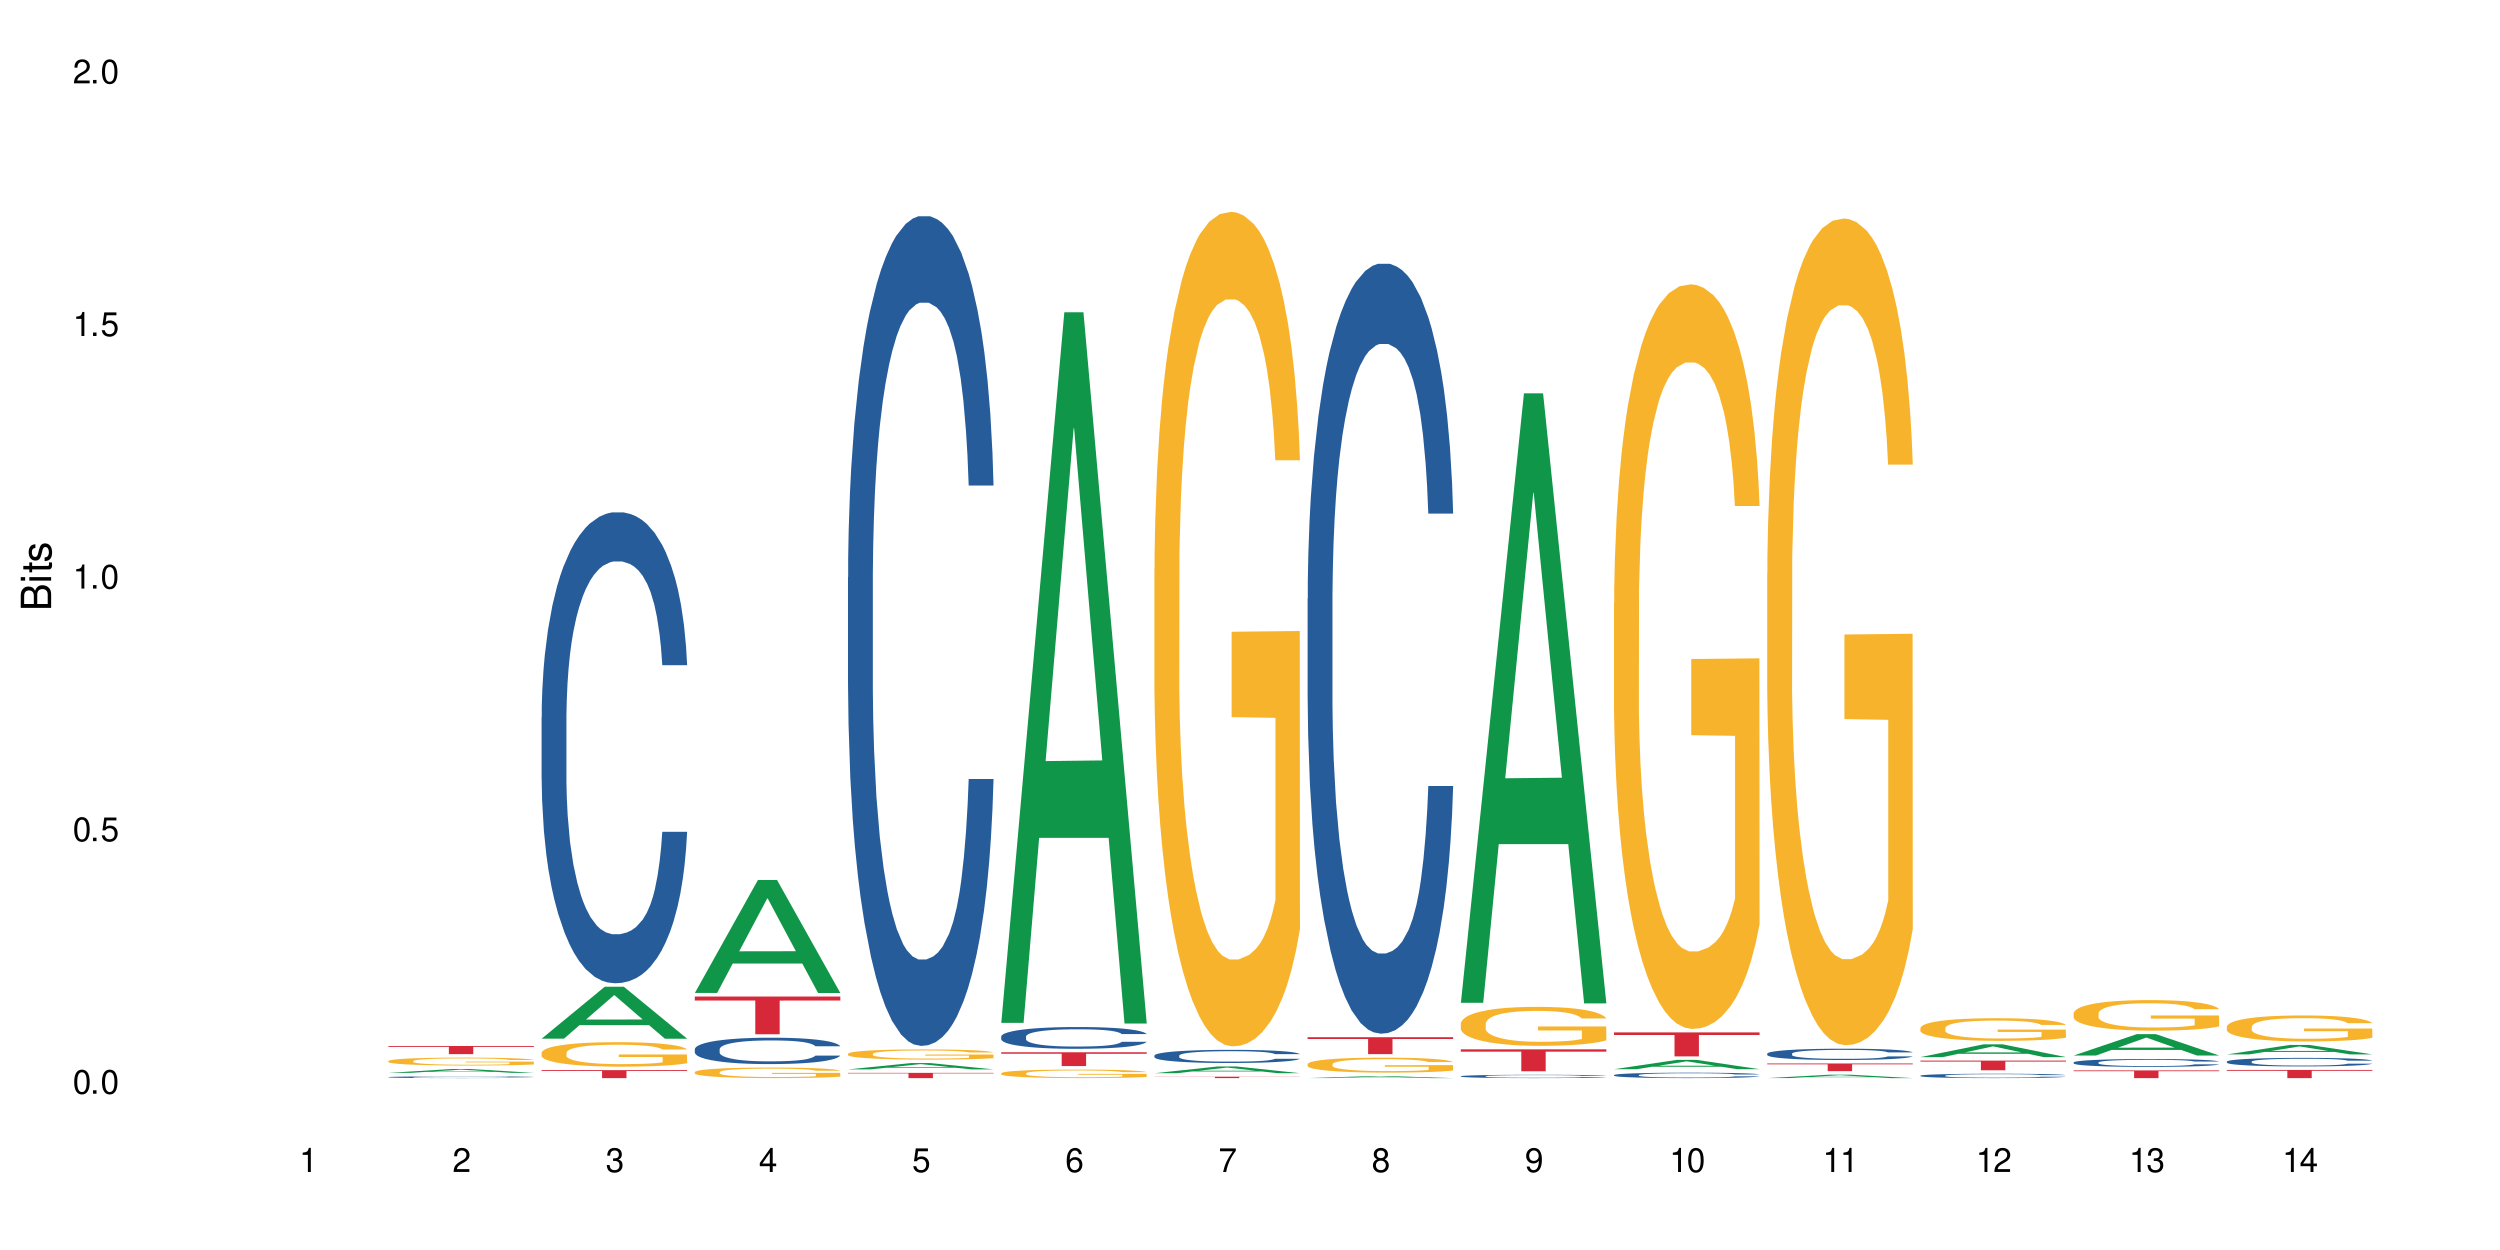 <?xml version="1.0" encoding="UTF-8"?>
<svg xmlns="http://www.w3.org/2000/svg" xmlns:xlink="http://www.w3.org/1999/xlink" width="720" height="360" viewBox="0 0 720 360">
<defs>
<g>
<g id="glyph-0-0">
</g>
<g id="glyph-0-1">
<path d="M 2.641 -6.938 C 2 -6.938 1.422 -6.656 1.078 -6.172 C 0.641 -5.562 0.406 -4.641 0.406 -3.359 C 0.406 -1.016 1.188 0.219 2.641 0.219 C 4.078 0.219 4.859 -1.016 4.859 -3.297 C 4.859 -4.641 4.656 -5.547 4.203 -6.172 C 3.844 -6.656 3.281 -6.938 2.641 -6.938 Z M 2.641 -6.188 C 3.547 -6.188 4 -5.25 4 -3.375 C 4 -1.406 3.562 -0.484 2.625 -0.484 C 1.734 -0.484 1.281 -1.438 1.281 -3.344 C 1.281 -5.25 1.734 -6.188 2.641 -6.188 Z M 2.641 -6.188 "/>
</g>
<g id="glyph-0-2">
<path d="M 1.828 -1 L 0.828 -1 L 0.828 0 L 1.828 0 Z M 1.828 -1 "/>
</g>
<g id="glyph-0-3">
<path d="M 4.562 -6.797 L 1.062 -6.797 L 0.547 -3.094 L 1.328 -3.094 C 1.719 -3.562 2.047 -3.734 2.578 -3.734 C 3.484 -3.734 4.062 -3.109 4.062 -2.094 C 4.062 -1.125 3.484 -0.531 2.578 -0.531 C 1.828 -0.531 1.375 -0.906 1.188 -1.672 L 0.328 -1.672 C 0.453 -1.109 0.547 -0.844 0.75 -0.594 C 1.125 -0.078 1.828 0.219 2.594 0.219 C 3.969 0.219 4.922 -0.781 4.922 -2.219 C 4.922 -3.562 4.031 -4.484 2.719 -4.484 C 2.25 -4.484 1.859 -4.359 1.469 -4.062 L 1.734 -5.969 L 4.562 -5.969 Z M 4.562 -6.797 "/>
</g>
<g id="glyph-0-4">
<path d="M 2.484 -4.938 L 2.484 0 L 3.328 0 L 3.328 -6.938 L 2.766 -6.938 C 2.469 -5.875 2.281 -5.734 0.984 -5.562 L 0.984 -4.938 Z M 2.484 -4.938 "/>
</g>
<g id="glyph-0-5">
<path d="M 4.859 -0.828 L 1.281 -0.828 C 1.359 -1.406 1.672 -1.781 2.5 -2.281 L 3.469 -2.828 C 4.406 -3.344 4.906 -4.062 4.906 -4.906 C 4.906 -5.484 4.672 -6.031 4.266 -6.406 C 3.859 -6.766 3.375 -6.938 2.719 -6.938 C 1.859 -6.938 1.219 -6.625 0.844 -6.031 C 0.609 -5.672 0.5 -5.234 0.484 -4.531 L 1.328 -4.531 C 1.359 -5.016 1.406 -5.281 1.531 -5.516 C 1.75 -5.938 2.188 -6.203 2.703 -6.203 C 3.469 -6.203 4.031 -5.641 4.031 -4.891 C 4.031 -4.344 3.719 -3.859 3.125 -3.516 L 2.234 -3 C 0.812 -2.172 0.406 -1.531 0.328 -0.016 L 4.859 -0.016 Z M 4.859 -0.828 "/>
</g>
<g id="glyph-0-6">
<path d="M 2.125 -3.188 L 2.578 -3.188 C 3.5 -3.188 3.984 -2.766 3.984 -1.922 C 3.984 -1.062 3.469 -0.531 2.594 -0.531 C 1.656 -0.531 1.203 -1 1.156 -2.016 L 0.312 -2.016 C 0.344 -1.453 0.438 -1.094 0.609 -0.781 C 0.953 -0.109 1.625 0.219 2.547 0.219 C 3.953 0.219 4.859 -0.625 4.859 -1.938 C 4.859 -2.828 4.516 -3.297 3.703 -3.594 C 4.344 -3.844 4.656 -4.328 4.656 -5.031 C 4.656 -6.219 3.875 -6.938 2.578 -6.938 C 1.203 -6.938 0.484 -6.172 0.453 -4.703 L 1.297 -4.703 C 1.312 -5.125 1.344 -5.359 1.453 -5.578 C 1.641 -5.969 2.062 -6.203 2.594 -6.203 C 3.344 -6.203 3.797 -5.75 3.797 -5 C 3.797 -4.516 3.609 -4.219 3.25 -4.047 C 3.016 -3.953 2.703 -3.922 2.125 -3.906 Z M 2.125 -3.188 "/>
</g>
<g id="glyph-0-7">
<path d="M 3.141 -1.672 L 3.141 0 L 3.984 0 L 3.984 -1.672 L 4.984 -1.672 L 4.984 -2.438 L 3.984 -2.438 L 3.984 -6.938 L 3.359 -6.938 L 0.266 -2.578 L 0.266 -1.672 Z M 3.141 -2.438 L 1 -2.438 L 3.141 -5.5 Z M 3.141 -2.438 "/>
</g>
<g id="glyph-0-8">
<path d="M 4.781 -5.125 C 4.609 -6.266 3.891 -6.938 2.844 -6.938 C 2.094 -6.938 1.422 -6.578 1.031 -5.953 C 0.594 -5.266 0.406 -4.422 0.406 -3.172 C 0.406 -2 0.578 -1.25 0.984 -0.641 C 1.359 -0.078 1.953 0.219 2.703 0.219 C 3.984 0.219 4.922 -0.75 4.922 -2.094 C 4.922 -3.375 4.062 -4.281 2.844 -4.281 C 2.172 -4.281 1.641 -4.031 1.281 -3.516 C 1.281 -5.234 1.828 -6.188 2.797 -6.188 C 3.391 -6.188 3.797 -5.797 3.938 -5.125 Z M 2.734 -3.531 C 3.547 -3.531 4.062 -2.953 4.062 -2.031 C 4.062 -1.156 3.484 -0.531 2.703 -0.531 C 1.922 -0.531 1.328 -1.188 1.328 -2.078 C 1.328 -2.938 1.906 -3.531 2.734 -3.531 Z M 2.734 -3.531 "/>
</g>
<g id="glyph-0-9">
<path d="M 4.984 -6.797 L 0.438 -6.797 L 0.438 -5.969 L 4.109 -5.969 C 2.5 -3.656 1.828 -2.234 1.328 0 L 2.219 0 C 2.594 -2.172 3.453 -4.047 4.984 -6.094 Z M 4.984 -6.797 "/>
</g>
<g id="glyph-0-10">
<path d="M 3.75 -3.656 C 4.469 -4.094 4.688 -4.438 4.688 -5.078 C 4.688 -6.172 3.844 -6.938 2.641 -6.938 C 1.438 -6.938 0.594 -6.172 0.594 -5.094 C 0.594 -4.438 0.812 -4.094 1.516 -3.656 C 0.734 -3.266 0.359 -2.703 0.359 -1.922 C 0.359 -0.656 1.281 0.219 2.641 0.219 C 3.984 0.219 4.922 -0.656 4.922 -1.922 C 4.922 -2.703 4.531 -3.266 3.75 -3.656 Z M 2.641 -6.188 C 3.359 -6.188 3.812 -5.75 3.812 -5.062 C 3.812 -4.406 3.344 -3.984 2.641 -3.984 C 1.922 -3.984 1.453 -4.406 1.453 -5.078 C 1.453 -5.75 1.922 -6.188 2.641 -6.188 Z M 2.641 -3.266 C 3.484 -3.266 4.062 -2.719 4.062 -1.906 C 4.062 -1.078 3.484 -0.531 2.625 -0.531 C 1.797 -0.531 1.219 -1.094 1.219 -1.906 C 1.219 -2.719 1.781 -3.266 2.641 -3.266 Z M 2.641 -3.266 "/>
</g>
<g id="glyph-0-11">
<path d="M 0.516 -1.578 C 0.672 -0.453 1.406 0.219 2.438 0.219 C 3.188 0.219 3.859 -0.141 4.266 -0.766 C 4.688 -1.453 4.891 -2.297 4.891 -3.547 C 4.891 -4.719 4.703 -5.453 4.312 -6.078 C 3.938 -6.641 3.344 -6.938 2.594 -6.938 C 1.297 -6.938 0.359 -5.969 0.359 -4.625 C 0.359 -3.344 1.234 -2.453 2.453 -2.453 C 3.094 -2.453 3.578 -2.672 4.016 -3.203 C 4 -1.484 3.469 -0.531 2.5 -0.531 C 1.906 -0.531 1.484 -0.906 1.359 -1.578 Z M 2.578 -6.203 C 3.375 -6.203 3.969 -5.531 3.969 -4.641 C 3.969 -3.797 3.391 -3.188 2.547 -3.188 C 1.734 -3.188 1.234 -3.766 1.234 -4.688 C 1.234 -5.562 1.797 -6.203 2.578 -6.203 Z M 2.578 -6.203 "/>
</g>
<g id="glyph-1-0">
</g>
<g id="glyph-1-1">
<path d="M 0 -0.953 L 0 -4.891 C 0 -5.719 -0.234 -6.344 -0.734 -6.797 C -1.188 -7.234 -1.812 -7.469 -2.5 -7.469 C -3.547 -7.469 -4.188 -7 -4.625 -5.875 C -4.984 -6.688 -5.625 -7.094 -6.531 -7.094 C -7.172 -7.094 -7.734 -6.859 -8.141 -6.391 C -8.562 -5.922 -8.75 -5.344 -8.75 -4.5 L -8.75 -0.953 Z M -4.984 -2.062 L -7.766 -2.062 L -7.766 -4.219 C -7.766 -4.844 -7.688 -5.203 -7.453 -5.5 C -7.219 -5.812 -6.859 -5.969 -6.375 -5.969 C -5.891 -5.969 -5.531 -5.812 -5.297 -5.5 C -5.062 -5.203 -4.984 -4.844 -4.984 -4.219 Z M -0.984 -2.062 L -4 -2.062 L -4 -4.781 C -4 -5.766 -3.438 -6.359 -2.484 -6.359 C -1.547 -6.359 -0.984 -5.766 -0.984 -4.781 Z M -0.984 -2.062 "/>
</g>
<g id="glyph-1-2">
<path d="M -6.281 -1.797 L -6.281 -0.797 L 0 -0.797 L 0 -1.797 Z M -8.75 -1.797 L -8.75 -0.797 L -7.484 -0.797 L -7.484 -1.797 Z M -8.75 -1.797 "/>
</g>
<g id="glyph-1-3">
<path d="M -6.281 -3.047 L -6.281 -2.016 L -8.016 -2.016 L -8.016 -1.016 L -6.281 -1.016 L -6.281 -0.172 L -5.469 -0.172 L -5.469 -1.016 L -0.719 -1.016 C -0.078 -1.016 0.281 -1.453 0.281 -2.234 C 0.281 -2.5 0.25 -2.719 0.188 -3.047 L -0.641 -3.047 C -0.609 -2.906 -0.594 -2.766 -0.594 -2.562 C -0.594 -2.141 -0.719 -2.016 -1.156 -2.016 L -5.469 -2.016 L -5.469 -3.047 Z M -6.281 -3.047 "/>
</g>
<g id="glyph-1-4">
<path d="M -4.531 -5.25 C -5.766 -5.25 -6.469 -4.422 -6.469 -2.969 C -6.469 -1.516 -5.719 -0.562 -4.547 -0.562 C -3.562 -0.562 -3.094 -1.062 -2.734 -2.562 L -2.516 -3.484 C -2.344 -4.188 -2.094 -4.469 -1.641 -4.469 C -1.047 -4.469 -0.641 -3.875 -0.641 -3 C -0.641 -2.453 -0.797 -2 -1.062 -1.75 C -1.25 -1.594 -1.422 -1.531 -1.875 -1.469 L -1.875 -0.406 C -0.422 -0.453 0.281 -1.266 0.281 -2.922 C 0.281 -4.5 -0.5 -5.516 -1.719 -5.516 C -2.656 -5.516 -3.172 -4.984 -3.469 -3.734 L -3.703 -2.766 C -3.891 -1.953 -4.156 -1.609 -4.594 -1.609 C -5.188 -1.609 -5.547 -2.125 -5.547 -2.938 C -5.547 -3.75 -5.203 -4.172 -4.531 -4.203 Z M -4.531 -5.25 "/>
</g>
</g>
</defs>
<rect x="-72" y="-36" width="864" height="432" fill="rgb(100%, 100%, 100%)" fill-opacity="1"/>
<path fill-rule="nonzero" fill="rgb(6.275%, 58.824%, 28.235%)" fill-opacity="1" d="M 111.855 308.984 L 111.898 308.98 L 130.035 307.879 L 135.543 307.879 L 153.77 308.984 L 147.367 308.984 L 142.801 308.695 L 122.781 308.695 L 118.301 308.984 L 111.855 308.984 L 124.707 308.578 L 140.961 308.574 L 132.855 308.059 L 132.766 308.059 L 132.68 308.062 L 124.66 308.574 L 124.707 308.578 Z M 111.855 308.984 "/>
<path fill-rule="nonzero" fill="rgb(14.51%, 36.078%, 60%)" fill-opacity="1" d="M 111.855 310.207 L 111.906 310.207 L 111.906 310.195 L 112.059 310.18 L 112.418 310.156 L 112.773 310.141 L 113.695 310.113 L 114.973 310.086 L 116.301 310.066 L 117.273 310.055 L 118.141 310.047 L 120.137 310.027 L 121.414 310.02 L 122.793 310.012 L 124.48 310.004 L 125.707 310 L 128.469 309.992 L 130.512 309.988 L 137.566 309.988 L 139.047 309.992 L 140.684 309.996 L 142.066 310 L 144.469 310.008 L 146.613 310.023 L 147.586 310.027 L 149.117 310.043 L 150.293 310.059 L 151.113 310.07 L 152.031 310.086 L 152.852 310.109 L 153.465 310.133 L 153.77 310.152 L 146.613 310.152 L 146.258 310.133 L 145.848 310.117 L 145.082 310.098 L 144.312 310.086 L 143.242 310.074 L 142.27 310.062 L 140.941 310.055 L 139.766 310.051 L 138.539 310.047 L 137.363 310.043 L 135.113 310.039 L 131.535 310.039 L 129.539 310.043 L 128.469 310.047 L 126.934 310.055 L 125.859 310.059 L 124.582 310.07 L 123.715 310.078 L 122.641 310.09 L 121.875 310.102 L 121.004 310.113 L 120.492 310.125 L 120.031 310.141 L 119.625 310.156 L 119.316 310.172 L 119.113 310.188 L 119.012 310.207 L 119.012 310.277 L 119.113 310.293 L 119.367 310.312 L 120.031 310.34 L 121.004 310.367 L 122.129 310.387 L 123.203 310.398 L 123.816 310.406 L 124.633 310.414 L 125.91 310.422 L 127.75 310.434 L 128.824 310.438 L 130.461 310.441 L 136.391 310.441 L 137.719 310.438 L 139.102 310.434 L 140.992 310.426 L 142.168 310.418 L 143.188 310.41 L 143.957 310.402 L 144.469 310.395 L 145.234 310.379 L 145.848 310.363 L 146.309 310.348 L 146.613 310.332 L 153.77 310.332 L 153.465 310.348 L 153.004 310.367 L 152.543 310.383 L 151.828 310.398 L 151.012 310.41 L 149.836 310.43 L 148.863 310.438 L 147.586 310.449 L 146.41 310.461 L 145.133 310.469 L 143.242 310.477 L 142.012 310.48 L 140.684 310.484 L 139.102 310.488 L 137.105 310.492 L 134.961 310.492 L 132.965 310.496 L 130.82 310.492 L 129.234 310.492 L 127.137 310.488 L 124.531 310.48 L 122.641 310.469 L 121.156 310.461 L 119.879 310.453 L 118.449 310.441 L 116.609 310.418 L 115.484 310.402 L 114.715 310.391 L 113.848 310.371 L 113.234 310.355 L 112.52 310.328 L 112.008 310.297 L 111.855 310.273 Z M 111.855 310.207 "/>
<path fill-rule="nonzero" fill="rgb(96.863%, 70.196%, 16.863%)" fill-opacity="1" d="M 111.855 305.57 L 111.906 305.566 L 111.906 305.527 L 112.109 305.434 L 112.621 305.305 L 113.285 305.195 L 114 305.113 L 114.461 305.07 L 115.227 305.008 L 115.891 304.961 L 117.578 304.867 L 119.727 304.777 L 120.902 304.742 L 122.23 304.707 L 124.121 304.668 L 124.992 304.652 L 127.648 304.617 L 130.664 304.598 L 133.988 304.59 L 135.523 304.594 L 137.617 304.602 L 140.48 304.625 L 142.117 304.645 L 143.395 304.668 L 144.723 304.695 L 146.359 304.734 L 147.891 304.785 L 149.117 304.836 L 150.348 304.898 L 151.367 304.965 L 152.238 305.039 L 153.004 305.125 L 153.465 305.199 L 153.77 305.273 L 146.664 305.273 L 146.258 305.199 L 145.797 305.141 L 145.031 305.074 L 144.262 305.023 L 143.496 304.984 L 142.066 304.93 L 140.84 304.895 L 139.305 304.867 L 137.82 304.848 L 136.137 304.836 L 135.113 304.832 L 132.402 304.832 L 129.949 304.848 L 128.52 304.863 L 127.496 304.879 L 126.066 304.91 L 125.195 304.938 L 124.684 304.953 L 123.152 305.016 L 122.129 305.074 L 121.566 305.117 L 120.852 305.18 L 120.34 305.234 L 119.777 305.316 L 119.469 305.379 L 119.062 305.523 L 119.012 305.898 L 119.164 305.977 L 119.469 306.062 L 119.879 306.137 L 120.492 306.219 L 121.105 306.277 L 122.18 306.359 L 123.102 306.414 L 123.816 306.449 L 125.195 306.504 L 125.758 306.523 L 127.086 306.562 L 128.469 306.59 L 130.152 306.617 L 131.434 306.629 L 133.477 306.641 L 136.082 306.641 L 139.152 306.625 L 141.094 306.609 L 142.422 306.594 L 143.293 306.578 L 144.363 306.555 L 145.133 306.535 L 145.848 306.512 L 146.715 306.477 L 146.715 305.977 L 134.09 305.977 L 134.09 305.742 L 153.719 305.738 L 153.77 306.555 L 152.699 306.613 L 151.367 306.664 L 150.09 306.707 L 148.762 306.742 L 146.871 306.781 L 145.336 306.809 L 142.984 306.836 L 140.84 306.855 L 138.59 306.867 L 136.594 306.875 L 134.242 306.875 L 132.148 306.871 L 129.898 306.859 L 128.109 306.844 L 126.473 306.824 L 124.84 306.797 L 122.793 306.75 L 121.465 306.715 L 120.082 306.672 L 118.703 306.621 L 117.477 306.562 L 116.66 306.52 L 115.84 306.469 L 114.973 306.406 L 114.152 306.336 L 113.539 306.27 L 112.98 306.199 L 112.57 306.129 L 112.16 306.035 L 111.957 305.961 L 111.855 305.895 Z M 111.855 305.57 "/>
<path fill-rule="nonzero" fill="rgb(83.922%, 15.686%, 22.353%)" fill-opacity="1" d="M 111.855 301.242 L 153.77 301.242 L 153.77 301.492 L 136.301 301.496 L 136.301 303.59 L 129.273 303.59 L 129.273 301.496 L 129.172 301.492 L 111.855 301.492 Z M 111.855 301.242 "/>
<path fill-rule="nonzero" fill="rgb(6.275%, 58.824%, 28.235%)" fill-opacity="1" d="M 155.977 299.133 L 156.023 299.121 L 174.16 284.184 L 179.668 284.184 L 197.895 299.148 L 191.488 299.148 L 186.922 295.242 L 166.902 295.242 L 162.426 299.133 L 155.977 299.133 L 168.828 293.625 L 185.086 293.613 L 176.98 286.629 L 176.891 286.613 L 176.801 286.656 L 168.785 293.613 L 168.828 293.625 Z M 155.977 299.133 "/>
<path fill-rule="nonzero" fill="rgb(14.51%, 36.078%, 60%)" fill-opacity="1" d="M 155.977 206.578 L 156.027 206.457 L 156.027 203.48 L 156.18 198.77 L 156.539 192.82 L 156.898 188.73 L 157.816 181.418 L 159.094 174.352 L 160.426 168.898 L 161.395 165.676 L 162.266 163.195 L 164.258 158.609 L 165.535 156.254 L 166.918 154.148 L 168.602 152.043 L 169.828 150.801 L 172.59 148.82 L 174.637 147.949 L 176.219 147.578 L 179.645 147.578 L 181.688 148.074 L 183.172 148.695 L 184.809 149.688 L 186.188 150.801 L 188.59 153.527 L 190.738 157 L 191.707 158.98 L 193.242 162.824 L 194.418 166.543 L 195.234 169.766 L 196.156 174.352 L 196.973 179.93 L 197.586 186.25 L 197.895 191.582 L 190.738 191.582 L 190.379 186.625 L 189.969 182.781 L 189.203 177.699 L 188.438 174.105 L 187.363 170.512 L 186.391 168.156 L 185.062 165.801 L 183.887 164.312 L 182.66 163.195 L 181.484 162.453 L 179.234 161.711 L 176.629 161.711 L 175.656 161.957 L 173.664 162.949 L 172.59 163.816 L 171.059 165.551 L 169.984 167.164 L 168.707 169.641 L 167.836 171.75 L 166.762 174.973 L 165.996 177.824 L 165.129 181.914 L 164.617 185.012 L 164.156 188.484 L 163.746 192.574 L 163.441 196.91 L 163.234 201.496 L 163.133 205.961 L 163.133 225.172 L 163.234 229.633 L 163.492 234.84 L 164.156 242.402 L 165.129 248.973 L 166.25 254.176 L 167.324 257.895 L 167.938 259.633 L 168.758 261.613 L 170.035 264.094 L 171.875 266.57 L 172.949 267.562 L 174.582 268.555 L 176.27 269.051 L 178.52 269.051 L 180.512 268.555 L 181.844 267.938 L 183.223 266.945 L 185.113 264.836 L 186.289 262.855 L 187.312 260.5 L 188.078 258.145 L 188.59 256.16 L 189.355 252.316 L 189.969 248.102 L 190.43 243.766 L 190.738 239.551 L 197.895 239.551 L 197.586 244.508 L 197.129 249.344 L 196.668 252.938 L 195.953 257.277 L 195.133 261.117 L 193.957 265.457 L 192.988 268.309 L 191.707 271.406 L 190.531 273.762 L 189.254 275.867 L 187.363 278.348 L 186.137 279.586 L 184.809 280.703 L 183.223 281.695 L 181.23 282.562 L 179.082 283.059 L 177.09 283.18 L 174.941 282.934 L 173.355 282.438 L 171.262 281.324 L 168.652 279.09 L 166.762 276.734 L 165.281 274.383 L 164.004 271.902 L 162.57 268.555 L 160.73 263.102 L 159.605 258.887 L 158.84 255.418 L 157.969 250.582 L 157.355 246.242 L 156.641 239.305 L 156.129 230.504 L 155.977 223.684 Z M 155.977 206.578 "/>
<path fill-rule="nonzero" fill="rgb(96.863%, 70.196%, 16.863%)" fill-opacity="1" d="M 155.977 303.168 L 156.027 303.16 L 156.027 303.031 L 156.234 302.742 L 156.742 302.344 L 157.41 302.016 L 158.125 301.758 L 158.582 301.625 L 159.352 301.43 L 160.016 301.289 L 161.703 301 L 163.848 300.73 L 165.023 300.613 L 166.355 300.504 L 168.246 300.383 L 169.113 300.336 L 171.773 300.234 L 174.789 300.168 L 178.109 300.152 L 179.645 300.156 L 181.742 300.184 L 184.602 300.254 L 186.238 300.316 L 187.516 300.383 L 188.848 300.465 L 190.48 300.594 L 192.016 300.75 L 193.242 300.902 L 194.469 301.098 L 195.492 301.301 L 196.359 301.527 L 197.129 301.797 L 197.586 302.023 L 197.895 302.246 L 190.789 302.246 L 190.379 302.023 L 189.918 301.848 L 189.152 301.637 L 188.387 301.48 L 187.617 301.359 L 186.188 301.191 L 184.961 301.09 L 183.426 301 L 181.945 300.941 L 180.258 300.902 L 179.234 300.891 L 176.527 300.891 L 174.074 300.934 L 172.641 300.988 L 171.617 301.039 L 170.188 301.133 L 169.32 301.211 L 168.809 301.262 L 167.273 301.461 L 166.25 301.645 L 165.688 301.766 L 164.973 301.957 L 164.461 302.133 L 163.898 302.391 L 163.594 302.582 L 163.184 303.02 L 163.133 304.176 L 163.285 304.422 L 163.594 304.684 L 164.004 304.918 L 164.617 305.16 L 165.23 305.348 L 166.305 305.598 L 167.223 305.766 L 167.938 305.875 L 169.32 306.047 L 169.883 306.105 L 171.211 306.223 L 172.59 306.312 L 174.277 306.391 L 175.555 306.43 L 177.602 306.461 L 180.207 306.461 L 183.273 306.422 L 185.215 306.371 L 186.547 306.32 L 187.414 306.273 L 188.488 306.203 L 189.254 306.141 L 189.969 306.066 L 190.84 305.957 L 190.84 304.422 L 178.215 304.414 L 178.215 303.695 L 197.844 303.688 L 197.895 306.203 L 196.82 306.375 L 195.492 306.543 L 194.215 306.672 L 192.883 306.781 L 190.992 306.902 L 189.461 306.98 L 187.109 307.07 L 184.961 307.129 L 182.711 307.168 L 180.719 307.188 L 178.367 307.195 L 176.27 307.18 L 174.023 307.141 L 172.234 307.09 L 170.598 307.027 L 168.961 306.941 L 166.918 306.809 L 165.586 306.699 L 164.207 306.562 L 162.828 306.402 L 161.602 306.23 L 160.781 306.094 L 159.965 305.938 L 159.094 305.746 L 158.277 305.527 L 157.664 305.328 L 157.102 305.102 L 156.691 304.891 L 156.285 304.602 L 156.078 304.371 L 155.977 304.172 Z M 155.977 303.168 "/>
<path fill-rule="nonzero" fill="rgb(83.922%, 15.686%, 22.353%)" fill-opacity="1" d="M 155.977 308.195 L 197.895 308.195 L 197.895 308.441 L 180.426 308.445 L 180.426 310.496 L 173.395 310.496 L 173.395 308.445 L 173.293 308.441 L 155.977 308.441 Z M 155.977 308.195 "/>
<path fill-rule="nonzero" fill="rgb(6.275%, 58.824%, 28.235%)" fill-opacity="1" d="M 200.102 285.957 L 200.145 285.93 L 218.281 253.441 L 223.789 253.441 L 242.016 285.988 L 235.613 285.988 L 231.047 277.492 L 211.027 277.492 L 206.547 285.957 L 200.102 285.957 L 212.953 273.977 L 229.207 273.949 L 221.102 258.758 L 221.012 258.727 L 220.926 258.82 L 212.906 273.949 L 212.953 273.977 Z M 200.102 285.957 "/>
<path fill-rule="nonzero" fill="rgb(14.51%, 36.078%, 60%)" fill-opacity="1" d="M 200.102 302.164 L 200.152 302.16 L 200.152 301.992 L 200.305 301.727 L 200.664 301.395 L 201.02 301.168 L 201.941 300.758 L 203.219 300.359 L 204.547 300.055 L 205.52 299.875 L 206.387 299.734 L 208.383 299.48 L 209.66 299.348 L 211.039 299.23 L 212.727 299.109 L 213.953 299.043 L 216.715 298.93 L 218.758 298.883 L 220.344 298.859 L 223.77 298.859 L 225.812 298.891 L 227.293 298.922 L 228.93 298.98 L 230.312 299.043 L 232.715 299.195 L 234.859 299.391 L 235.832 299.5 L 237.363 299.715 L 238.539 299.922 L 239.359 300.105 L 240.277 300.359 L 241.098 300.672 L 241.711 301.027 L 242.016 301.324 L 234.859 301.324 L 234.504 301.047 L 234.094 300.832 L 233.328 300.547 L 232.559 300.348 L 231.488 300.145 L 230.516 300.016 L 229.188 299.883 L 228.012 299.797 L 226.785 299.734 L 225.609 299.695 L 223.359 299.652 L 220.75 299.652 L 219.781 299.668 L 217.785 299.723 L 216.715 299.77 L 215.18 299.867 L 214.105 299.957 L 212.828 300.098 L 211.961 300.215 L 210.887 300.395 L 210.117 300.555 L 209.25 300.785 L 208.738 300.957 L 208.277 301.152 L 207.871 301.383 L 207.562 301.625 L 207.359 301.883 L 207.258 302.133 L 207.258 303.207 L 207.359 303.457 L 207.613 303.75 L 208.277 304.172 L 209.25 304.539 L 210.375 304.832 L 211.449 305.039 L 212.062 305.137 L 212.879 305.25 L 214.156 305.387 L 215.996 305.527 L 217.07 305.582 L 218.707 305.637 L 220.395 305.664 L 222.645 305.664 L 224.637 305.637 L 225.965 305.602 L 227.348 305.547 L 229.238 305.43 L 230.414 305.316 L 231.434 305.188 L 232.203 305.055 L 232.715 304.941 L 233.48 304.727 L 234.094 304.492 L 234.555 304.25 L 234.859 304.012 L 242.016 304.012 L 241.711 304.289 L 241.25 304.562 L 240.789 304.762 L 240.074 305.004 L 239.258 305.219 L 238.082 305.465 L 237.109 305.625 L 235.832 305.797 L 234.656 305.93 L 233.379 306.047 L 231.488 306.188 L 230.258 306.254 L 228.93 306.316 L 227.348 306.375 L 225.352 306.422 L 223.207 306.449 L 221.211 306.457 L 219.066 306.441 L 217.48 306.414 L 215.383 306.352 L 212.777 306.227 L 210.887 306.094 L 209.402 305.965 L 208.125 305.824 L 206.695 305.637 L 204.855 305.332 L 203.73 305.094 L 202.961 304.902 L 202.094 304.629 L 201.48 304.387 L 200.766 304 L 200.254 303.504 L 200.102 303.125 Z M 200.102 302.164 "/>
<path fill-rule="nonzero" fill="rgb(96.863%, 70.196%, 16.863%)" fill-opacity="1" d="M 200.102 308.758 L 200.152 308.758 L 200.152 308.699 L 200.355 308.574 L 200.867 308.402 L 201.531 308.262 L 202.246 308.152 L 202.707 308.094 L 203.473 308.012 L 204.137 307.949 L 205.824 307.824 L 207.973 307.707 L 209.148 307.656 L 210.477 307.609 L 212.367 307.559 L 213.238 307.539 L 215.895 307.496 L 218.91 307.465 L 222.234 307.457 L 223.77 307.461 L 225.863 307.473 L 228.727 307.504 L 230.363 307.531 L 231.641 307.559 L 232.969 307.594 L 234.605 307.648 L 236.137 307.715 L 237.363 307.781 L 238.594 307.867 L 239.613 307.953 L 240.484 308.051 L 241.25 308.168 L 241.711 308.266 L 242.016 308.363 L 234.91 308.363 L 234.504 308.266 L 234.043 308.191 L 233.277 308.098 L 232.508 308.031 L 231.742 307.98 L 230.312 307.906 L 229.082 307.863 L 227.551 307.824 L 226.066 307.801 L 224.383 307.781 L 223.359 307.777 L 220.648 307.777 L 218.195 307.797 L 216.766 307.82 L 215.742 307.84 L 214.312 307.883 L 213.441 307.914 L 212.93 307.938 L 211.398 308.023 L 210.375 308.102 L 209.812 308.152 L 209.098 308.238 L 208.586 308.312 L 208.023 308.422 L 207.715 308.508 L 207.309 308.695 L 207.258 309.195 L 207.41 309.301 L 207.715 309.414 L 208.125 309.512 L 208.738 309.617 L 209.352 309.699 L 210.426 309.809 L 211.348 309.879 L 212.062 309.926 L 213.441 310 L 214.004 310.027 L 215.332 310.074 L 216.715 310.113 L 218.398 310.148 L 219.68 310.164 L 221.723 310.18 L 224.328 310.18 L 227.398 310.16 L 229.34 310.141 L 230.668 310.117 L 231.539 310.098 L 232.609 310.066 L 233.379 310.039 L 234.094 310.008 L 234.961 309.961 L 234.961 309.301 L 222.336 309.297 L 222.336 308.984 L 241.965 308.984 L 242.016 310.066 L 240.941 310.141 L 239.613 310.215 L 238.336 310.27 L 237.008 310.316 L 235.117 310.371 L 233.582 310.402 L 231.23 310.441 L 229.082 310.465 L 226.836 310.484 L 224.84 310.492 L 222.488 310.496 L 220.395 310.488 L 218.145 310.473 L 216.355 310.449 L 214.719 310.422 L 213.082 310.387 L 211.039 310.328 L 209.711 310.281 L 208.328 310.223 L 206.949 310.152 L 205.723 310.078 L 204.906 310.02 L 204.086 309.953 L 203.219 309.871 L 202.398 309.777 L 201.785 309.691 L 201.223 309.594 L 200.816 309.5 L 200.406 309.379 L 200.203 309.277 L 200.102 309.191 Z M 200.102 308.758 "/>
<path fill-rule="nonzero" fill="rgb(83.922%, 15.686%, 22.353%)" fill-opacity="1" d="M 200.102 286.992 L 242.016 286.992 L 242.016 288.152 L 224.547 288.164 L 224.547 297.859 L 217.52 297.859 L 217.52 288.176 L 217.418 288.152 L 200.102 288.152 Z M 200.102 286.992 "/>
<path fill-rule="nonzero" fill="rgb(6.275%, 58.824%, 28.235%)" fill-opacity="1" d="M 244.223 307.984 L 244.27 307.98 L 262.406 306.164 L 267.914 306.164 L 286.141 307.984 L 279.734 307.984 L 275.168 307.512 L 255.148 307.512 L 250.672 307.984 L 244.223 307.984 L 257.074 307.312 L 273.332 307.312 L 265.227 306.461 L 265.137 306.461 L 265.047 306.465 L 257.031 307.312 L 257.074 307.312 Z M 244.223 307.984 "/>
<path fill-rule="nonzero" fill="rgb(14.51%, 36.078%, 60%)" fill-opacity="1" d="M 244.223 166.25 L 244.273 166.035 L 244.273 160.793 L 244.426 152.492 L 244.785 142.008 L 245.145 134.801 L 246.062 121.914 L 247.34 109.465 L 248.672 99.855 L 249.641 94.176 L 250.512 89.809 L 252.504 81.727 L 253.781 77.574 L 255.164 73.863 L 256.848 70.148 L 258.074 67.965 L 260.836 64.473 L 262.883 62.941 L 264.465 62.285 L 267.891 62.285 L 269.934 63.16 L 271.418 64.254 L 273.055 66 L 274.434 67.965 L 276.836 72.77 L 278.984 78.887 L 279.953 82.379 L 281.488 89.152 L 282.664 95.703 L 283.48 101.383 L 284.402 109.465 L 285.219 119.293 L 285.832 130.434 L 286.141 139.824 L 278.984 139.824 L 278.625 131.086 L 278.215 124.316 L 277.449 115.363 L 276.684 109.027 L 275.609 102.695 L 274.637 98.543 L 273.309 94.395 L 272.133 91.773 L 270.906 89.809 L 269.73 88.496 L 267.48 87.188 L 264.875 87.188 L 263.902 87.621 L 261.91 89.371 L 260.836 90.898 L 259.305 93.957 L 258.23 96.797 L 256.953 101.164 L 256.082 104.879 L 255.008 110.555 L 254.242 115.578 L 253.371 122.789 L 252.863 128.246 L 252.402 134.363 L 251.992 141.57 L 251.688 149.215 L 251.48 157.297 L 251.379 165.16 L 251.379 199.016 L 251.48 206.875 L 251.738 216.051 L 252.402 229.375 L 253.371 240.949 L 254.496 250.121 L 255.57 256.676 L 256.184 259.734 L 257.004 263.227 L 258.281 267.598 L 260.121 271.965 L 261.195 273.711 L 262.828 275.457 L 264.516 276.332 L 266.766 276.332 L 268.758 275.457 L 270.09 274.367 L 271.469 272.621 L 273.359 268.906 L 274.535 265.41 L 275.559 261.262 L 276.324 257.113 L 276.836 253.617 L 277.602 246.848 L 278.215 239.422 L 278.676 231.777 L 278.984 224.352 L 286.141 224.352 L 285.832 233.086 L 285.371 241.605 L 284.914 247.938 L 284.195 255.582 L 283.379 262.355 L 282.203 270 L 281.23 275.023 L 279.953 280.484 L 278.777 284.633 L 277.5 288.344 L 275.609 292.715 L 274.383 294.898 L 273.055 296.863 L 271.469 298.609 L 269.477 300.141 L 267.328 301.012 L 265.336 301.23 L 263.188 300.797 L 261.602 299.922 L 259.508 297.957 L 256.898 294.023 L 255.008 289.875 L 253.527 285.723 L 252.25 281.355 L 250.816 275.457 L 248.977 265.848 L 247.852 258.422 L 247.086 252.309 L 246.215 243.789 L 245.602 236.145 L 244.887 223.914 L 244.375 208.406 L 244.223 196.395 Z M 244.223 166.25 "/>
<path fill-rule="nonzero" fill="rgb(96.863%, 70.196%, 16.863%)" fill-opacity="1" d="M 244.223 303.488 L 244.273 303.484 L 244.273 303.434 L 244.477 303.312 L 244.988 303.145 L 245.652 303.008 L 246.371 302.902 L 246.828 302.848 L 247.598 302.766 L 248.262 302.707 L 249.949 302.586 L 252.094 302.473 L 253.27 302.426 L 254.602 302.383 L 256.492 302.332 L 257.359 302.312 L 260.02 302.27 L 263.035 302.242 L 266.355 302.234 L 267.891 302.238 L 269.988 302.246 L 272.848 302.277 L 274.484 302.305 L 275.762 302.332 L 277.094 302.363 L 278.727 302.418 L 280.262 302.484 L 281.488 302.547 L 282.715 302.629 L 283.738 302.711 L 284.605 302.805 L 285.371 302.918 L 285.832 303.012 L 286.141 303.105 L 279.035 303.105 L 278.625 303.012 L 278.164 302.941 L 277.398 302.852 L 276.633 302.789 L 275.863 302.738 L 274.434 302.668 L 273.207 302.625 L 271.672 302.586 L 270.191 302.562 L 268.504 302.547 L 267.48 302.543 L 264.773 302.543 L 262.32 302.559 L 260.887 302.582 L 259.863 302.602 L 258.434 302.645 L 257.566 302.676 L 257.055 302.695 L 255.52 302.781 L 254.496 302.855 L 253.934 302.906 L 253.219 302.984 L 252.707 303.059 L 252.145 303.164 L 251.84 303.246 L 251.43 303.426 L 251.379 303.906 L 251.531 304.012 L 251.84 304.121 L 252.25 304.215 L 252.863 304.316 L 253.477 304.395 L 254.547 304.5 L 255.469 304.57 L 256.184 304.613 L 257.566 304.688 L 258.129 304.711 L 259.457 304.758 L 260.836 304.797 L 262.523 304.828 L 263.801 304.844 L 265.848 304.859 L 268.453 304.859 L 271.52 304.84 L 273.461 304.82 L 274.793 304.801 L 275.66 304.781 L 276.734 304.75 L 277.5 304.723 L 278.215 304.695 L 279.086 304.648 L 279.086 304.012 L 266.461 304.008 L 266.461 303.707 L 286.09 303.703 L 286.141 304.75 L 285.066 304.824 L 283.738 304.891 L 282.461 304.945 L 281.129 304.992 L 279.238 305.043 L 277.707 305.074 L 275.355 305.113 L 273.207 305.137 L 270.957 305.152 L 268.965 305.16 L 266.613 305.164 L 264.516 305.156 L 262.27 305.141 L 260.477 305.121 L 258.844 305.094 L 257.207 305.059 L 255.164 305.004 L 253.832 304.957 L 252.453 304.902 L 251.074 304.832 L 249.848 304.762 L 249.027 304.707 L 248.211 304.641 L 247.34 304.562 L 246.523 304.469 L 245.91 304.387 L 245.348 304.293 L 244.938 304.207 L 244.531 304.086 L 244.324 303.988 L 244.223 303.906 Z M 244.223 303.488 "/>
<path fill-rule="nonzero" fill="rgb(83.922%, 15.686%, 22.353%)" fill-opacity="1" d="M 244.223 308.988 L 286.141 308.988 L 286.141 309.148 L 268.672 309.148 L 268.672 310.496 L 261.641 310.496 L 261.641 309.152 L 261.539 309.148 L 244.223 309.148 Z M 244.223 308.988 "/>
<path fill-rule="nonzero" fill="rgb(6.275%, 58.824%, 28.235%)" fill-opacity="1" d="M 288.348 294.594 L 288.391 294.402 L 306.527 89.93 L 312.035 89.93 L 330.262 294.785 L 323.859 294.785 L 319.289 241.312 L 299.273 241.312 L 294.793 294.594 L 288.348 294.594 L 301.199 219.191 L 317.453 219 L 309.348 123.398 L 309.258 123.207 L 309.172 123.785 L 301.152 219 L 301.199 219.191 Z M 288.348 294.594 "/>
<path fill-rule="nonzero" fill="rgb(14.51%, 36.078%, 60%)" fill-opacity="1" d="M 288.348 298.516 L 288.398 298.508 L 288.398 298.371 L 288.551 298.152 L 288.906 297.879 L 289.266 297.691 L 290.188 297.352 L 291.465 297.027 L 292.793 296.773 L 293.766 296.625 L 294.633 296.512 L 296.629 296.297 L 297.906 296.188 L 299.285 296.094 L 300.973 295.996 L 302.199 295.938 L 304.961 295.844 L 307.004 295.805 L 308.59 295.789 L 312.012 295.789 L 314.059 295.812 L 315.539 295.84 L 317.176 295.887 L 318.559 295.938 L 320.961 296.062 L 323.105 296.223 L 324.078 296.316 L 325.609 296.492 L 326.785 296.664 L 327.605 296.812 L 328.523 297.027 L 329.344 297.285 L 329.957 297.574 L 330.262 297.82 L 323.105 297.82 L 322.75 297.594 L 322.34 297.414 L 321.574 297.18 L 320.805 297.016 L 319.73 296.848 L 318.762 296.738 L 317.434 296.629 L 316.258 296.562 L 315.031 296.512 L 313.855 296.477 L 311.605 296.441 L 308.996 296.441 L 308.027 296.453 L 306.031 296.5 L 304.961 296.539 L 303.426 296.617 L 302.352 296.695 L 301.074 296.809 L 300.207 296.906 L 299.133 297.055 L 298.363 297.188 L 297.496 297.375 L 296.984 297.52 L 296.523 297.68 L 296.117 297.867 L 295.809 298.066 L 295.605 298.281 L 295.504 298.484 L 295.504 299.375 L 295.605 299.582 L 295.859 299.82 L 296.523 300.172 L 297.496 300.473 L 298.621 300.715 L 299.695 300.887 L 300.309 300.965 L 301.125 301.059 L 302.402 301.172 L 304.242 301.289 L 305.316 301.332 L 306.953 301.379 L 308.641 301.402 L 310.891 301.402 L 312.883 301.379 L 314.211 301.352 L 315.594 301.305 L 317.484 301.207 L 318.66 301.117 L 319.68 301.008 L 320.449 300.898 L 320.961 300.805 L 321.727 300.629 L 322.34 300.434 L 322.801 300.234 L 323.105 300.039 L 330.262 300.039 L 329.957 300.27 L 329.496 300.492 L 329.035 300.656 L 328.32 300.859 L 327.504 301.035 L 326.328 301.234 L 325.355 301.367 L 324.078 301.512 L 322.902 301.621 L 321.625 301.719 L 319.73 301.832 L 318.504 301.891 L 317.176 301.941 L 315.594 301.984 L 313.598 302.027 L 311.453 302.051 L 309.457 302.055 L 307.312 302.043 L 305.727 302.02 L 303.629 301.969 L 301.023 301.867 L 299.133 301.758 L 297.648 301.648 L 296.371 301.535 L 294.941 301.379 L 293.102 301.125 L 291.977 300.934 L 291.207 300.773 L 290.34 300.547 L 289.727 300.348 L 289.012 300.027 L 288.5 299.621 L 288.348 299.305 Z M 288.348 298.516 "/>
<path fill-rule="nonzero" fill="rgb(96.863%, 70.196%, 16.863%)" fill-opacity="1" d="M 288.348 309.09 L 288.398 309.09 L 288.398 309.043 L 288.602 308.941 L 289.113 308.805 L 289.777 308.688 L 290.492 308.598 L 290.953 308.551 L 291.719 308.484 L 292.383 308.438 L 294.07 308.336 L 296.219 308.242 L 297.395 308.199 L 298.723 308.16 L 300.613 308.121 L 301.484 308.105 L 304.141 308.066 L 307.156 308.047 L 310.48 308.039 L 312.012 308.039 L 314.109 308.051 L 316.973 308.074 L 318.609 308.098 L 319.887 308.121 L 321.215 308.148 L 322.852 308.195 L 324.383 308.246 L 325.609 308.301 L 326.836 308.367 L 327.859 308.441 L 328.73 308.52 L 329.496 308.613 L 329.957 308.691 L 330.262 308.77 L 323.156 308.77 L 322.75 308.691 L 322.289 308.629 L 321.523 308.559 L 320.754 308.504 L 319.988 308.461 L 318.559 308.402 L 317.328 308.367 L 315.797 308.336 L 314.312 308.316 L 312.629 308.301 L 311.605 308.297 L 308.895 308.297 L 306.441 308.312 L 305.012 308.332 L 303.988 308.348 L 302.559 308.383 L 301.688 308.41 L 301.176 308.426 L 299.645 308.496 L 298.621 308.559 L 298.059 308.602 L 297.344 308.668 L 296.832 308.73 L 296.27 308.82 L 295.961 308.887 L 295.555 309.039 L 295.504 309.441 L 295.656 309.527 L 295.961 309.621 L 296.371 309.699 L 296.984 309.785 L 297.598 309.852 L 298.672 309.938 L 299.594 309.996 L 300.309 310.035 L 301.688 310.094 L 302.25 310.117 L 303.578 310.156 L 304.961 310.188 L 306.645 310.215 L 307.926 310.227 L 309.969 310.238 L 312.574 310.238 L 315.645 310.227 L 317.586 310.207 L 318.914 310.188 L 319.785 310.172 L 320.855 310.148 L 321.625 310.125 L 322.34 310.102 L 323.207 310.062 L 323.207 309.527 L 310.582 309.527 L 310.582 309.273 L 330.211 309.273 L 330.262 310.148 L 329.188 310.211 L 327.859 310.27 L 326.582 310.312 L 325.254 310.352 L 323.363 310.395 L 321.828 310.422 L 319.477 310.453 L 317.328 310.473 L 315.082 310.484 L 313.086 310.492 L 310.734 310.496 L 308.641 310.488 L 306.391 310.477 L 304.602 310.457 L 302.965 310.438 L 301.328 310.406 L 299.285 310.359 L 297.957 310.32 L 296.574 310.273 L 295.195 310.219 L 293.969 310.156 L 293.152 310.109 L 292.332 310.059 L 291.465 309.988 L 290.645 309.914 L 290.031 309.844 L 289.469 309.766 L 289.062 309.691 L 288.652 309.59 L 288.449 309.512 L 288.348 309.441 Z M 288.348 309.09 "/>
<path fill-rule="nonzero" fill="rgb(83.922%, 15.686%, 22.353%)" fill-opacity="1" d="M 288.348 303.059 L 330.262 303.059 L 330.262 303.484 L 312.793 303.488 L 312.793 307.035 L 305.766 307.035 L 305.766 303.492 L 305.664 303.484 L 288.348 303.484 Z M 288.348 303.059 "/>
<path fill-rule="nonzero" fill="rgb(6.275%, 58.824%, 28.235%)" fill-opacity="1" d="M 332.469 309.086 L 332.512 309.082 L 350.652 307.145 L 356.16 307.145 L 374.387 309.086 L 367.98 309.086 L 363.414 308.578 L 343.395 308.578 L 338.918 309.086 L 332.469 309.086 L 345.32 308.371 L 361.578 308.367 L 353.473 307.465 L 353.383 307.461 L 353.293 307.465 L 345.277 308.367 L 345.32 308.371 Z M 332.469 309.086 "/>
<path fill-rule="nonzero" fill="rgb(14.51%, 36.078%, 60%)" fill-opacity="1" d="M 332.469 304.004 L 332.52 304 L 332.52 303.918 L 332.672 303.785 L 333.031 303.617 L 333.391 303.504 L 334.309 303.301 L 335.586 303.102 L 336.918 302.949 L 337.887 302.859 L 338.758 302.789 L 340.75 302.664 L 342.027 302.598 L 343.406 302.539 L 345.094 302.48 L 346.32 302.445 L 349.082 302.391 L 351.129 302.363 L 352.711 302.355 L 356.137 302.355 L 358.18 302.367 L 359.664 302.387 L 361.301 302.414 L 362.68 302.445 L 365.082 302.52 L 367.23 302.617 L 368.199 302.672 L 369.734 302.781 L 370.91 302.883 L 371.727 302.973 L 372.648 303.102 L 373.465 303.258 L 374.078 303.434 L 374.387 303.582 L 367.23 303.582 L 366.871 303.445 L 366.461 303.34 L 365.695 303.195 L 364.93 303.094 L 363.855 302.996 L 362.883 302.93 L 361.555 302.863 L 360.379 302.82 L 359.152 302.789 L 357.977 302.77 L 355.727 302.75 L 353.121 302.75 L 352.148 302.758 L 350.156 302.785 L 349.082 302.809 L 347.547 302.855 L 346.477 302.902 L 345.199 302.973 L 344.328 303.031 L 343.254 303.121 L 342.488 303.199 L 341.617 303.312 L 341.109 303.398 L 340.648 303.496 L 340.238 303.613 L 339.934 303.734 L 339.727 303.859 L 339.625 303.984 L 339.625 304.523 L 339.727 304.648 L 339.984 304.793 L 340.648 305.004 L 341.617 305.188 L 342.742 305.332 L 343.816 305.438 L 344.43 305.484 L 345.25 305.543 L 346.527 305.609 L 348.367 305.68 L 349.441 305.707 L 351.074 305.734 L 352.762 305.75 L 355.012 305.75 L 357.004 305.734 L 358.336 305.719 L 359.715 305.691 L 361.605 305.633 L 362.781 305.574 L 363.805 305.512 L 364.57 305.445 L 365.082 305.391 L 365.848 305.281 L 366.461 305.164 L 366.922 305.043 L 367.23 304.926 L 374.387 304.926 L 374.078 305.062 L 373.617 305.199 L 373.16 305.297 L 372.441 305.418 L 371.625 305.527 L 370.449 305.648 L 369.477 305.727 L 368.199 305.816 L 367.023 305.879 L 365.746 305.941 L 363.855 306.008 L 362.629 306.043 L 361.301 306.074 L 359.715 306.102 L 357.723 306.125 L 355.574 306.141 L 353.582 306.145 L 351.434 306.137 L 349.848 306.125 L 347.754 306.094 L 345.145 306.031 L 343.254 305.965 L 341.773 305.898 L 340.496 305.828 L 339.062 305.734 L 337.223 305.582 L 336.098 305.465 L 335.332 305.367 L 334.461 305.234 L 333.848 305.113 L 333.133 304.918 L 332.621 304.672 L 332.469 304.48 Z M 332.469 304.004 "/>
<path fill-rule="nonzero" fill="rgb(96.863%, 70.196%, 16.863%)" fill-opacity="1" d="M 332.469 163.945 L 332.52 163.727 L 332.52 159.336 L 332.723 149.457 L 333.234 135.848 L 333.898 124.656 L 334.617 115.875 L 335.074 111.266 L 335.844 104.68 L 336.508 99.852 L 338.195 89.973 L 340.34 80.754 L 341.516 76.805 L 342.848 73.074 L 344.738 68.902 L 345.605 67.367 L 348.266 63.855 L 351.281 61.66 L 354.602 61 L 356.137 61.219 L 358.23 62.098 L 361.094 64.512 L 362.73 66.707 L 364.008 68.902 L 365.336 71.754 L 366.973 76.145 L 368.508 81.414 L 369.734 86.68 L 370.961 93.266 L 371.984 100.289 L 372.852 107.973 L 373.617 117.191 L 374.078 124.875 L 374.387 132.559 L 367.281 132.559 L 366.871 124.875 L 366.41 118.949 L 365.645 111.703 L 364.879 106.438 L 364.109 102.266 L 362.68 96.559 L 361.453 93.047 L 359.918 89.973 L 358.438 88 L 356.75 86.68 L 355.727 86.242 L 353.02 86.242 L 350.566 87.777 L 349.133 89.535 L 348.109 91.293 L 346.68 94.582 L 345.812 97.219 L 345.301 98.973 L 343.766 105.777 L 342.742 111.926 L 342.18 116.094 L 341.465 122.68 L 340.953 128.605 L 340.391 137.387 L 340.086 143.973 L 339.676 158.898 L 339.625 198.406 L 339.777 206.746 L 340.086 215.746 L 340.496 223.648 L 341.109 231.992 L 341.723 238.355 L 342.793 246.918 L 343.715 252.625 L 344.43 256.355 L 345.812 262.281 L 346.371 264.258 L 347.703 268.207 L 349.082 271.281 L 350.77 273.914 L 352.047 275.23 L 354.094 276.328 L 356.699 276.328 L 359.766 275.012 L 361.707 273.258 L 363.039 271.5 L 363.906 269.965 L 364.98 267.551 L 365.746 265.355 L 366.461 262.941 L 367.332 259.207 L 367.332 206.746 L 354.707 206.527 L 354.707 181.945 L 374.336 181.727 L 374.387 267.551 L 373.312 273.477 L 371.984 279.184 L 370.707 283.574 L 369.375 287.305 L 367.484 291.477 L 365.953 294.109 L 363.602 297.184 L 361.453 299.156 L 359.203 300.473 L 357.211 301.133 L 354.859 301.352 L 352.762 300.914 L 350.512 299.598 L 348.723 297.84 L 347.09 295.645 L 345.453 292.793 L 343.406 288.184 L 342.078 284.449 L 340.699 279.84 L 339.32 274.355 L 338.094 268.426 L 337.273 263.816 L 336.457 258.551 L 335.586 251.965 L 334.77 244.5 L 334.156 237.699 L 333.594 230.016 L 333.184 222.77 L 332.777 212.895 L 332.57 204.992 L 332.469 198.188 Z M 332.469 163.945 "/>
<path fill-rule="nonzero" fill="rgb(83.922%, 15.686%, 22.353%)" fill-opacity="1" d="M 332.469 310.09 L 374.387 310.09 L 374.387 310.133 L 356.918 310.133 L 356.918 310.496 L 349.887 310.496 L 349.887 310.133 L 332.469 310.133 Z M 332.469 310.09 "/>
<path fill-rule="nonzero" fill="rgb(6.275%, 58.824%, 28.235%)" fill-opacity="1" d="M 376.594 310.492 L 376.637 310.492 L 394.773 309.914 L 400.281 309.914 L 418.508 310.496 L 412.105 310.496 L 407.535 310.344 L 387.52 310.344 L 383.039 310.492 L 376.594 310.492 L 389.445 310.281 L 405.699 310.281 L 397.594 310.012 L 397.504 310.008 L 397.414 310.012 L 389.398 310.281 L 389.445 310.281 Z M 376.594 310.492 "/>
<path fill-rule="nonzero" fill="rgb(14.51%, 36.078%, 60%)" fill-opacity="1" d="M 376.594 172.449 L 376.645 172.246 L 376.645 167.383 L 376.797 159.68 L 377.152 149.949 L 377.512 143.262 L 378.434 131.305 L 379.711 119.75 L 381.039 110.832 L 382.012 105.562 L 382.879 101.508 L 384.871 94.008 L 386.152 90.16 L 387.531 86.715 L 389.219 83.266 L 390.445 81.242 L 393.207 77.996 L 395.25 76.578 L 396.836 75.969 L 400.258 75.969 L 402.305 76.781 L 403.785 77.793 L 405.422 79.418 L 406.801 81.242 L 409.207 85.699 L 411.352 91.375 L 412.324 94.617 L 413.855 100.902 L 415.031 106.98 L 415.852 112.25 L 416.77 119.75 L 417.59 128.871 L 418.203 139.207 L 418.508 147.926 L 411.352 147.926 L 410.996 139.816 L 410.586 133.535 L 409.82 125.223 L 409.051 119.344 L 407.977 113.469 L 407.008 109.617 L 405.68 105.766 L 404.504 103.332 L 403.277 101.508 L 402.102 100.293 L 399.852 99.078 L 397.242 99.078 L 396.273 99.48 L 394.277 101.105 L 393.207 102.523 L 391.672 105.359 L 390.598 107.996 L 389.32 112.047 L 388.453 115.496 L 387.379 120.766 L 386.609 125.426 L 385.742 132.113 L 385.23 137.184 L 384.77 142.855 L 384.363 149.547 L 384.055 156.641 L 383.852 164.141 L 383.75 171.438 L 383.75 202.852 L 383.852 210.148 L 384.105 218.66 L 384.77 231.027 L 385.742 241.77 L 386.867 250.281 L 387.941 256.359 L 388.555 259.199 L 389.371 262.441 L 390.648 266.496 L 392.488 270.551 L 393.562 272.172 L 395.199 273.793 L 396.887 274.602 L 399.137 274.602 L 401.129 273.793 L 402.457 272.777 L 403.836 271.156 L 405.73 267.711 L 406.906 264.469 L 407.926 260.617 L 408.695 256.766 L 409.207 253.523 L 409.973 247.242 L 410.586 240.348 L 411.047 233.254 L 411.352 226.363 L 418.508 226.363 L 418.203 234.473 L 417.742 242.375 L 417.281 248.254 L 416.566 255.348 L 415.75 261.633 L 414.574 268.727 L 413.602 273.387 L 412.324 278.453 L 411.148 282.305 L 409.871 285.75 L 407.977 289.805 L 406.75 291.832 L 405.422 293.656 L 403.836 295.277 L 401.844 296.695 L 399.695 297.508 L 397.703 297.711 L 395.559 297.305 L 393.973 296.492 L 391.875 294.668 L 389.27 291.02 L 387.379 287.168 L 385.895 283.32 L 384.617 279.266 L 383.188 273.793 L 381.348 264.875 L 380.223 257.984 L 379.453 252.309 L 378.586 244.402 L 377.973 237.309 L 377.258 225.957 L 376.746 211.566 L 376.594 200.418 Z M 376.594 172.449 "/>
<path fill-rule="nonzero" fill="rgb(96.863%, 70.196%, 16.863%)" fill-opacity="1" d="M 376.594 306.449 L 376.645 306.445 L 376.645 306.363 L 376.848 306.188 L 377.359 305.941 L 378.023 305.742 L 378.738 305.586 L 379.199 305.504 L 379.965 305.383 L 380.629 305.297 L 382.316 305.121 L 384.465 304.953 L 385.641 304.883 L 386.969 304.816 L 388.859 304.742 L 389.73 304.715 L 392.387 304.652 L 395.402 304.613 L 398.727 304.602 L 400.258 304.605 L 402.355 304.621 L 405.219 304.664 L 406.855 304.703 L 408.133 304.742 L 409.461 304.793 L 411.098 304.871 L 412.629 304.965 L 413.855 305.062 L 415.082 305.18 L 416.105 305.305 L 416.977 305.441 L 417.742 305.609 L 418.203 305.746 L 418.508 305.883 L 411.402 305.883 L 410.996 305.746 L 410.535 305.641 L 409.766 305.512 L 409 305.414 L 408.234 305.34 L 406.801 305.238 L 405.574 305.176 L 404.043 305.121 L 402.559 305.086 L 400.871 305.062 L 399.852 305.055 L 397.141 305.055 L 394.688 305.082 L 393.258 305.113 L 392.234 305.145 L 390.801 305.203 L 389.934 305.25 L 389.422 305.281 L 387.891 305.402 L 386.867 305.516 L 386.305 305.59 L 385.59 305.707 L 385.078 305.812 L 384.516 305.973 L 384.207 306.09 L 383.801 306.355 L 383.75 307.066 L 383.902 307.215 L 384.207 307.379 L 384.617 307.52 L 385.23 307.668 L 385.844 307.781 L 386.918 307.938 L 387.836 308.039 L 388.555 308.105 L 389.934 308.211 L 390.496 308.246 L 391.824 308.32 L 393.207 308.375 L 394.891 308.422 L 396.172 308.445 L 398.215 308.465 L 400.82 308.465 L 403.891 308.441 L 405.832 308.41 L 407.16 308.379 L 408.031 308.352 L 409.102 308.309 L 409.871 308.266 L 410.586 308.223 L 411.453 308.156 L 411.453 307.215 L 398.828 307.211 L 398.828 306.77 L 418.457 306.766 L 418.508 308.309 L 417.434 308.414 L 416.105 308.516 L 414.828 308.594 L 413.5 308.66 L 411.609 308.734 L 410.074 308.785 L 407.723 308.84 L 405.574 308.875 L 403.328 308.898 L 401.332 308.91 L 398.98 308.914 L 396.887 308.906 L 394.637 308.883 L 392.848 308.852 L 391.211 308.812 L 389.574 308.762 L 387.531 308.676 L 386.203 308.609 L 384.82 308.527 L 383.441 308.43 L 382.215 308.324 L 381.398 308.238 L 380.578 308.145 L 379.711 308.027 L 378.891 307.895 L 378.277 307.77 L 377.715 307.633 L 377.309 307.504 L 376.898 307.324 L 376.695 307.184 L 376.594 307.062 Z M 376.594 306.449 "/>
<path fill-rule="nonzero" fill="rgb(83.922%, 15.686%, 22.353%)" fill-opacity="1" d="M 376.594 298.711 L 418.508 298.711 L 418.508 299.234 L 401.039 299.238 L 401.039 303.598 L 394.012 303.598 L 394.012 299.242 L 393.91 299.234 L 376.594 299.234 Z M 376.594 298.711 "/>
<path fill-rule="nonzero" fill="rgb(6.275%, 58.824%, 28.235%)" fill-opacity="1" d="M 420.715 288.809 L 420.758 288.645 L 438.898 113.281 L 444.406 113.281 L 462.633 288.977 L 456.227 288.977 L 451.66 243.113 L 431.641 243.113 L 427.164 288.809 L 420.715 288.809 L 433.566 224.141 L 449.824 223.977 L 441.719 141.988 L 441.629 141.82 L 441.539 142.316 L 433.523 223.977 L 433.566 224.141 Z M 420.715 288.809 "/>
<path fill-rule="nonzero" fill="rgb(14.51%, 36.078%, 60%)" fill-opacity="1" d="M 420.715 309.953 L 420.766 309.949 L 420.766 309.93 L 420.918 309.898 L 421.277 309.855 L 421.637 309.824 L 422.555 309.773 L 423.832 309.723 L 425.164 309.684 L 426.133 309.664 L 427.004 309.645 L 428.996 309.613 L 430.273 309.594 L 431.652 309.582 L 433.34 309.566 L 434.566 309.559 L 437.328 309.543 L 439.371 309.535 L 444.383 309.535 L 446.426 309.539 L 447.91 309.543 L 449.547 309.551 L 450.926 309.559 L 453.328 309.574 L 455.477 309.602 L 456.445 309.613 L 457.98 309.641 L 459.156 309.668 L 459.973 309.691 L 460.895 309.723 L 461.711 309.762 L 462.324 309.809 L 462.633 309.844 L 455.477 309.844 L 455.117 309.809 L 454.707 309.785 L 453.941 309.746 L 453.176 309.723 L 452.102 309.695 L 451.129 309.68 L 449.801 309.664 L 448.625 309.652 L 447.398 309.645 L 446.223 309.641 L 443.973 309.633 L 441.367 309.633 L 440.395 309.637 L 438.402 309.645 L 437.328 309.648 L 435.793 309.66 L 434.723 309.672 L 433.441 309.691 L 432.574 309.707 L 431.5 309.727 L 430.734 309.75 L 429.863 309.777 L 429.355 309.801 L 428.895 309.824 L 428.484 309.852 L 428.18 309.883 L 427.973 309.914 L 427.871 309.949 L 427.871 310.082 L 427.973 310.113 L 428.23 310.152 L 428.895 310.207 L 429.863 310.254 L 430.988 310.289 L 432.062 310.316 L 432.676 310.328 L 433.496 310.34 L 434.773 310.359 L 436.613 310.375 L 437.688 310.383 L 439.32 310.391 L 441.008 310.395 L 443.258 310.395 L 445.25 310.391 L 446.582 310.387 L 447.961 310.379 L 449.852 310.363 L 451.027 310.352 L 452.051 310.332 L 452.816 310.316 L 453.328 310.305 L 454.094 310.277 L 454.707 310.246 L 455.168 310.215 L 455.477 310.184 L 462.633 310.184 L 462.324 310.219 L 461.863 310.254 L 461.406 310.281 L 460.688 310.312 L 459.871 310.34 L 458.695 310.367 L 457.723 310.391 L 456.445 310.41 L 455.27 310.426 L 453.992 310.441 L 452.102 310.461 L 450.875 310.469 L 449.547 310.477 L 447.961 310.484 L 445.969 310.488 L 443.82 310.492 L 441.828 310.496 L 439.68 310.492 L 438.094 310.488 L 436 310.48 L 433.391 310.465 L 431.5 310.449 L 430.02 310.434 L 428.742 310.414 L 427.309 310.391 L 425.469 310.352 L 424.344 310.324 L 423.578 310.297 L 422.707 310.262 L 422.094 310.234 L 421.379 310.184 L 420.867 310.121 L 420.715 310.074 Z M 420.715 309.953 "/>
<path fill-rule="nonzero" fill="rgb(96.863%, 70.196%, 16.863%)" fill-opacity="1" d="M 420.715 294.781 L 420.766 294.773 L 420.766 294.566 L 420.969 294.105 L 421.48 293.473 L 422.145 292.949 L 422.863 292.539 L 423.32 292.324 L 424.09 292.016 L 424.754 291.789 L 426.441 291.328 L 428.586 290.898 L 429.762 290.715 L 431.094 290.539 L 432.984 290.348 L 433.852 290.273 L 436.512 290.109 L 439.527 290.008 L 442.848 289.977 L 444.383 289.988 L 446.477 290.027 L 449.34 290.141 L 450.977 290.242 L 452.254 290.348 L 453.582 290.48 L 455.219 290.684 L 456.754 290.93 L 457.98 291.176 L 459.207 291.484 L 460.23 291.812 L 461.098 292.172 L 461.863 292.602 L 462.324 292.961 L 462.633 293.316 L 455.527 293.316 L 455.117 292.961 L 454.656 292.684 L 453.891 292.344 L 453.125 292.098 L 452.355 291.902 L 450.926 291.637 L 449.699 291.473 L 448.164 291.328 L 446.684 291.238 L 444.996 291.176 L 443.973 291.156 L 441.266 291.156 L 438.812 291.227 L 437.379 291.309 L 436.355 291.391 L 434.926 291.543 L 434.059 291.668 L 433.547 291.75 L 432.012 292.066 L 430.988 292.355 L 430.426 292.551 L 429.711 292.855 L 429.199 293.133 L 428.637 293.543 L 428.332 293.852 L 427.922 294.547 L 427.871 296.391 L 428.023 296.781 L 428.332 297.203 L 428.742 297.57 L 429.355 297.961 L 429.969 298.258 L 431.039 298.656 L 431.961 298.922 L 432.676 299.098 L 434.059 299.375 L 434.617 299.465 L 435.949 299.652 L 437.328 299.793 L 439.016 299.918 L 440.293 299.98 L 442.336 300.031 L 444.945 300.031 L 448.012 299.969 L 449.953 299.887 L 451.285 299.805 L 452.152 299.734 L 453.227 299.621 L 453.992 299.516 L 454.707 299.406 L 455.578 299.23 L 455.578 296.781 L 442.953 296.77 L 442.953 295.625 L 462.582 295.613 L 462.633 299.621 L 461.559 299.898 L 460.23 300.164 L 458.953 300.367 L 457.621 300.543 L 455.73 300.738 L 454.195 300.859 L 451.848 301.004 L 449.699 301.094 L 447.449 301.156 L 445.457 301.188 L 443.105 301.199 L 441.008 301.176 L 438.758 301.117 L 436.969 301.035 L 435.336 300.934 L 433.699 300.797 L 431.652 300.582 L 430.324 300.41 L 428.945 300.195 L 427.566 299.938 L 426.336 299.66 L 425.52 299.445 L 424.703 299.199 L 423.832 298.891 L 423.016 298.543 L 422.402 298.227 L 421.84 297.867 L 421.43 297.531 L 421.023 297.066 L 420.816 296.699 L 420.715 296.383 Z M 420.715 294.781 "/>
<path fill-rule="nonzero" fill="rgb(83.922%, 15.686%, 22.353%)" fill-opacity="1" d="M 420.715 302.199 L 462.633 302.199 L 462.633 302.879 L 445.16 302.883 L 445.16 308.531 L 438.133 308.531 L 438.133 302.891 L 438.031 302.879 L 420.715 302.879 Z M 420.715 302.199 "/>
<path fill-rule="nonzero" fill="rgb(6.275%, 58.824%, 28.235%)" fill-opacity="1" d="M 464.836 307.93 L 464.883 307.926 L 483.02 305.234 L 488.527 305.234 L 506.754 307.934 L 500.352 307.934 L 495.781 307.227 L 475.766 307.227 L 471.285 307.93 L 464.836 307.93 L 477.691 306.938 L 493.945 306.934 L 485.84 305.676 L 485.75 305.672 L 485.66 305.68 L 477.645 306.934 L 477.691 306.938 Z M 464.836 307.93 "/>
<path fill-rule="nonzero" fill="rgb(14.51%, 36.078%, 60%)" fill-opacity="1" d="M 464.836 309.613 L 464.891 309.613 L 464.891 309.578 L 465.043 309.523 L 465.398 309.453 L 465.758 309.406 L 466.68 309.324 L 467.957 309.242 L 469.285 309.18 L 470.258 309.141 L 471.125 309.113 L 473.117 309.062 L 474.398 309.035 L 475.777 309.008 L 477.465 308.984 L 478.691 308.973 L 481.453 308.949 L 483.496 308.938 L 485.082 308.934 L 488.504 308.934 L 490.551 308.941 L 492.031 308.945 L 493.668 308.957 L 495.047 308.973 L 497.453 309.004 L 499.598 309.043 L 500.57 309.066 L 502.102 309.109 L 503.277 309.152 L 504.098 309.188 L 505.016 309.242 L 505.836 309.305 L 506.449 309.379 L 506.754 309.441 L 499.598 309.441 L 499.242 309.383 L 498.832 309.34 L 498.066 309.281 L 497.297 309.238 L 496.223 309.199 L 495.254 309.172 L 493.926 309.145 L 492.75 309.125 L 491.523 309.113 L 490.348 309.105 L 488.098 309.098 L 484.52 309.098 L 482.523 309.109 L 481.453 309.121 L 479.918 309.141 L 478.844 309.16 L 477.566 309.188 L 476.695 309.211 L 475.625 309.25 L 474.855 309.281 L 473.988 309.328 L 473.477 309.363 L 473.016 309.406 L 472.609 309.453 L 472.301 309.5 L 472.098 309.555 L 471.996 309.605 L 471.996 309.828 L 472.098 309.879 L 472.352 309.938 L 473.016 310.023 L 473.988 310.102 L 475.113 310.16 L 476.188 310.203 L 476.801 310.223 L 477.617 310.246 L 478.895 310.273 L 480.734 310.305 L 481.809 310.316 L 483.445 310.324 L 485.133 310.332 L 487.383 310.332 L 489.375 310.324 L 490.703 310.32 L 492.082 310.309 L 493.977 310.285 L 495.152 310.262 L 496.172 310.234 L 496.941 310.207 L 497.453 310.184 L 498.219 310.141 L 498.832 310.09 L 499.293 310.039 L 499.598 309.992 L 506.754 309.992 L 506.449 310.051 L 505.988 310.105 L 505.527 310.145 L 504.812 310.195 L 503.996 310.242 L 502.82 310.289 L 501.848 310.324 L 500.57 310.359 L 499.395 310.387 L 498.117 310.41 L 496.223 310.438 L 494.996 310.453 L 493.668 310.465 L 492.082 310.477 L 490.09 310.488 L 487.941 310.492 L 485.949 310.496 L 483.801 310.492 L 482.219 310.484 L 480.121 310.473 L 477.516 310.449 L 475.625 310.422 L 474.141 310.395 L 472.863 310.363 L 471.434 310.324 L 469.594 310.262 L 468.469 310.215 L 467.699 310.176 L 466.832 310.121 L 466.219 310.07 L 465.504 309.988 L 464.992 309.887 L 464.836 309.809 Z M 464.836 309.613 "/>
<path fill-rule="nonzero" fill="rgb(96.863%, 70.196%, 16.863%)" fill-opacity="1" d="M 464.836 173.73 L 464.891 173.535 L 464.891 169.621 L 465.094 160.805 L 465.605 148.664 L 466.27 138.676 L 466.984 130.84 L 467.445 126.727 L 468.211 120.852 L 468.875 116.543 L 470.562 107.73 L 472.711 99.504 L 473.887 95.98 L 475.215 92.648 L 477.105 88.93 L 477.977 87.559 L 480.633 84.426 L 483.648 82.465 L 486.973 81.879 L 488.504 82.074 L 490.602 82.859 L 493.465 85.012 L 495.102 86.969 L 496.379 88.93 L 497.707 91.477 L 499.344 95.391 L 500.875 100.094 L 502.102 104.793 L 503.328 110.668 L 504.352 116.938 L 505.223 123.789 L 505.988 132.016 L 506.449 138.871 L 506.754 145.727 L 499.648 145.727 L 499.242 138.871 L 498.781 133.582 L 498.012 127.121 L 497.246 122.418 L 496.48 118.699 L 495.047 113.605 L 493.82 110.473 L 492.289 107.73 L 490.805 105.969 L 489.117 104.793 L 488.098 104.402 L 485.387 104.402 L 482.934 105.773 L 481.504 107.34 L 480.48 108.906 L 479.047 111.844 L 478.18 114.195 L 477.668 115.762 L 476.137 121.832 L 475.113 127.316 L 474.551 131.035 L 473.836 136.914 L 473.324 142.199 L 472.762 150.035 L 472.453 155.91 L 472.047 169.227 L 471.996 204.48 L 472.148 211.922 L 472.453 219.953 L 472.863 227.004 L 473.477 234.445 L 474.09 240.125 L 475.164 247.766 L 476.082 252.855 L 476.801 256.184 L 478.18 261.473 L 478.742 263.234 L 480.07 266.762 L 481.453 269.504 L 483.137 271.852 L 484.418 273.027 L 486.461 274.008 L 489.066 274.008 L 492.137 272.832 L 494.078 271.266 L 495.406 269.699 L 496.277 268.328 L 497.348 266.172 L 498.117 264.215 L 498.832 262.062 L 499.699 258.73 L 499.699 211.922 L 487.074 211.727 L 487.074 189.793 L 506.703 189.598 L 506.754 266.172 L 505.68 271.461 L 504.352 276.555 L 503.074 280.473 L 501.746 283.801 L 499.855 287.52 L 498.32 289.871 L 495.969 292.613 L 493.82 294.375 L 491.574 295.551 L 489.578 296.141 L 487.227 296.336 L 485.133 295.941 L 482.883 294.77 L 481.094 293.199 L 479.457 291.242 L 477.82 288.695 L 475.777 284.582 L 474.449 281.254 L 473.066 277.141 L 471.688 272.246 L 470.461 266.957 L 469.645 262.844 L 468.824 258.145 L 467.957 252.27 L 467.137 245.609 L 466.523 239.539 L 465.961 232.684 L 465.555 226.219 L 465.145 217.406 L 464.941 210.355 L 464.836 204.285 Z M 464.836 173.73 "/>
<path fill-rule="nonzero" fill="rgb(83.922%, 15.686%, 22.353%)" fill-opacity="1" d="M 464.836 297.336 L 506.754 297.336 L 506.754 298.074 L 489.285 298.082 L 489.285 304.234 L 482.258 304.234 L 482.258 298.086 L 482.156 298.074 L 464.836 298.074 Z M 464.836 297.336 "/>
<path fill-rule="nonzero" fill="rgb(6.275%, 58.824%, 28.235%)" fill-opacity="1" d="M 508.961 310.492 L 509.004 310.492 L 527.145 309.496 L 532.652 309.496 L 550.879 310.496 L 544.473 310.496 L 539.906 310.234 L 519.887 310.234 L 515.41 310.492 L 508.961 310.492 L 521.812 310.125 L 538.07 310.125 L 529.965 309.656 L 529.875 309.656 L 529.785 309.66 L 521.77 310.125 L 521.812 310.125 Z M 508.961 310.492 "/>
<path fill-rule="nonzero" fill="rgb(14.51%, 36.078%, 60%)" fill-opacity="1" d="M 508.961 303.441 L 509.012 303.441 L 509.012 303.367 L 509.164 303.258 L 509.523 303.113 L 509.883 303.016 L 510.801 302.84 L 512.078 302.672 L 513.406 302.539 L 514.379 302.461 L 515.25 302.402 L 517.242 302.293 L 518.52 302.234 L 519.898 302.188 L 521.586 302.137 L 522.812 302.105 L 525.574 302.059 L 527.617 302.035 L 529.203 302.027 L 532.629 302.027 L 534.672 302.039 L 536.156 302.055 L 537.793 302.078 L 539.172 302.105 L 541.574 302.172 L 543.723 302.254 L 544.691 302.301 L 546.227 302.395 L 547.402 302.484 L 548.219 302.559 L 549.141 302.672 L 549.957 302.805 L 550.57 302.957 L 550.879 303.082 L 543.723 303.082 L 543.363 302.965 L 542.953 302.871 L 542.188 302.75 L 541.422 302.664 L 540.348 302.578 L 539.375 302.523 L 538.047 302.465 L 536.871 302.43 L 535.645 302.402 L 534.469 302.387 L 532.219 302.367 L 529.613 302.367 L 528.641 302.371 L 526.648 302.398 L 525.574 302.418 L 524.039 302.461 L 522.969 302.496 L 521.688 302.559 L 520.82 302.609 L 519.746 302.684 L 518.98 302.754 L 518.109 302.852 L 517.602 302.926 L 517.141 303.008 L 516.73 303.105 L 516.426 303.211 L 516.219 303.32 L 516.117 303.43 L 516.117 303.891 L 516.219 303.996 L 516.477 304.121 L 517.141 304.301 L 518.109 304.461 L 519.234 304.586 L 520.309 304.676 L 520.922 304.715 L 521.742 304.762 L 523.02 304.824 L 524.859 304.883 L 525.934 304.906 L 527.566 304.93 L 529.254 304.941 L 531.504 304.941 L 533.496 304.93 L 534.828 304.914 L 536.207 304.891 L 538.098 304.84 L 539.273 304.793 L 540.297 304.738 L 541.062 304.68 L 541.574 304.633 L 542.34 304.539 L 542.953 304.438 L 543.414 304.336 L 543.723 304.234 L 550.879 304.234 L 550.57 304.352 L 550.109 304.469 L 549.652 304.555 L 548.934 304.66 L 548.117 304.75 L 546.941 304.855 L 545.969 304.922 L 544.691 305 L 543.516 305.055 L 542.238 305.105 L 540.348 305.164 L 539.121 305.195 L 537.793 305.223 L 536.207 305.246 L 534.215 305.266 L 532.066 305.277 L 530.074 305.281 L 527.926 305.273 L 526.34 305.262 L 524.246 305.234 L 521.637 305.184 L 519.746 305.125 L 518.266 305.07 L 516.988 305.012 L 515.555 304.93 L 513.715 304.801 L 512.59 304.699 L 511.824 304.613 L 510.953 304.5 L 510.34 304.395 L 509.625 304.227 L 509.113 304.016 L 508.961 303.855 Z M 508.961 303.441 "/>
<path fill-rule="nonzero" fill="rgb(96.863%, 70.196%, 16.863%)" fill-opacity="1" d="M 508.961 164.906 L 509.012 164.688 L 509.012 160.34 L 509.215 150.555 L 509.727 137.074 L 510.391 125.984 L 511.109 117.285 L 511.566 112.719 L 512.336 106.195 L 513 101.414 L 514.688 91.629 L 516.832 82.496 L 518.008 78.582 L 519.336 74.883 L 521.23 70.754 L 522.098 69.23 L 524.758 65.75 L 527.773 63.578 L 531.094 62.926 L 532.629 63.141 L 534.723 64.012 L 537.586 66.402 L 539.223 68.578 L 540.5 70.754 L 541.828 73.578 L 543.465 77.93 L 545 83.148 L 546.227 88.367 L 547.453 94.891 L 548.477 101.848 L 549.344 109.457 L 550.109 118.59 L 550.57 126.199 L 550.879 133.812 L 543.773 133.812 L 543.363 126.199 L 542.902 120.328 L 542.137 113.152 L 541.371 107.938 L 540.602 103.805 L 539.172 98.152 L 537.945 94.672 L 536.41 91.629 L 534.93 89.672 L 533.242 88.367 L 532.219 87.93 L 529.512 87.93 L 527.055 89.453 L 525.625 91.191 L 524.602 92.934 L 523.172 96.195 L 522.301 98.805 L 521.793 100.543 L 520.258 107.285 L 519.234 113.371 L 518.672 117.504 L 517.957 124.027 L 517.445 129.898 L 516.883 138.594 L 516.578 145.117 L 516.168 159.906 L 516.117 199.043 L 516.27 207.309 L 516.578 216.223 L 516.988 224.051 L 517.602 232.312 L 518.215 238.621 L 519.285 247.102 L 520.207 252.754 L 520.922 256.449 L 522.301 262.32 L 522.863 264.277 L 524.195 268.191 L 525.574 271.234 L 527.262 273.844 L 528.539 275.148 L 530.582 276.238 L 533.191 276.238 L 536.258 274.934 L 538.199 273.191 L 539.531 271.453 L 540.398 269.93 L 541.473 267.539 L 542.238 265.367 L 542.953 262.973 L 543.824 259.277 L 543.824 207.309 L 531.195 207.09 L 531.195 182.738 L 550.828 182.52 L 550.879 267.539 L 549.805 273.41 L 548.477 279.062 L 547.195 283.414 L 545.867 287.109 L 543.977 291.242 L 542.441 293.852 L 540.09 296.895 L 537.945 298.852 L 535.695 300.156 L 533.703 300.809 L 531.352 301.027 L 529.254 300.59 L 527.004 299.285 L 525.215 297.547 L 523.582 295.371 L 521.945 292.547 L 519.898 287.98 L 518.57 284.281 L 517.191 279.715 L 515.812 274.281 L 514.582 268.41 L 513.766 263.844 L 512.949 258.625 L 512.078 252.102 L 511.262 244.707 L 510.648 237.969 L 510.086 230.355 L 509.676 223.18 L 509.266 213.395 L 509.062 205.566 L 508.961 198.828 Z M 508.961 164.906 "/>
<path fill-rule="nonzero" fill="rgb(83.922%, 15.686%, 22.353%)" fill-opacity="1" d="M 508.961 306.281 L 550.879 306.281 L 550.879 306.52 L 533.406 306.52 L 533.406 308.492 L 526.379 308.492 L 526.379 306.523 L 526.277 306.52 L 508.961 306.52 Z M 508.961 306.281 "/>
<path fill-rule="nonzero" fill="rgb(6.275%, 58.824%, 28.235%)" fill-opacity="1" d="M 553.082 304.445 L 553.129 304.441 L 571.266 300.766 L 576.773 300.766 L 595 304.449 L 588.598 304.449 L 584.027 303.488 L 564.012 303.488 L 559.531 304.445 L 553.082 304.445 L 565.938 303.09 L 582.191 303.086 L 574.086 301.367 L 573.996 301.363 L 573.906 301.375 L 565.891 303.086 L 565.938 303.09 Z M 553.082 304.445 "/>
<path fill-rule="nonzero" fill="rgb(14.51%, 36.078%, 60%)" fill-opacity="1" d="M 553.082 309.785 L 553.137 309.781 L 553.137 309.754 L 553.289 309.711 L 553.645 309.656 L 554.004 309.617 L 554.926 309.551 L 556.203 309.484 L 557.531 309.434 L 558.504 309.402 L 559.371 309.383 L 561.363 309.34 L 562.645 309.316 L 564.023 309.297 L 565.711 309.277 L 566.938 309.266 L 569.695 309.246 L 571.742 309.238 L 576.75 309.238 L 578.797 309.242 L 580.277 309.246 L 581.914 309.258 L 583.293 309.266 L 585.695 309.293 L 587.844 309.324 L 588.816 309.344 L 590.348 309.379 L 591.523 309.414 L 592.344 309.441 L 593.262 309.484 L 594.082 309.535 L 594.695 309.594 L 595 309.645 L 587.844 309.645 L 587.484 309.598 L 587.078 309.562 L 586.312 309.516 L 585.543 309.48 L 584.469 309.449 L 583.5 309.426 L 582.172 309.406 L 580.996 309.391 L 579.766 309.383 L 578.59 309.375 L 576.344 309.367 L 573.734 309.367 L 572.766 309.371 L 570.77 309.379 L 569.695 309.387 L 568.164 309.402 L 567.09 309.418 L 565.812 309.441 L 564.941 309.461 L 563.871 309.492 L 563.102 309.516 L 562.234 309.555 L 561.723 309.582 L 561.262 309.617 L 560.855 309.652 L 560.547 309.695 L 560.344 309.738 L 560.242 309.777 L 560.242 309.957 L 560.344 309.996 L 560.598 310.047 L 561.262 310.117 L 562.234 310.176 L 563.359 310.227 L 564.434 310.258 L 565.047 310.277 L 565.863 310.293 L 567.141 310.316 L 568.98 310.34 L 570.055 310.348 L 571.691 310.359 L 573.379 310.363 L 575.625 310.363 L 577.621 310.359 L 578.949 310.352 L 580.328 310.344 L 582.223 310.324 L 583.398 310.305 L 584.418 310.285 L 585.188 310.262 L 585.695 310.242 L 586.465 310.207 L 587.078 310.168 L 587.539 310.129 L 587.844 310.09 L 595 310.09 L 594.695 310.137 L 594.234 310.18 L 593.773 310.215 L 593.059 310.254 L 592.242 310.289 L 591.066 310.328 L 590.094 310.355 L 588.816 310.387 L 587.641 310.406 L 586.363 310.426 L 584.469 310.449 L 583.242 310.461 L 581.914 310.473 L 580.328 310.48 L 578.336 310.488 L 576.188 310.492 L 574.195 310.496 L 572.047 310.492 L 570.465 310.488 L 568.367 310.477 L 565.762 310.457 L 563.871 310.434 L 562.387 310.414 L 561.109 310.391 L 559.68 310.359 L 557.836 310.309 L 556.715 310.27 L 555.945 310.238 L 555.078 310.191 L 554.465 310.152 L 553.75 310.086 L 553.238 310.004 L 553.082 309.941 Z M 553.082 309.785 "/>
<path fill-rule="nonzero" fill="rgb(96.863%, 70.196%, 16.863%)" fill-opacity="1" d="M 553.082 296.039 L 553.137 296.031 L 553.137 295.914 L 553.34 295.645 L 553.852 295.277 L 554.516 294.973 L 555.23 294.734 L 555.691 294.609 L 556.457 294.43 L 557.121 294.301 L 558.809 294.031 L 560.957 293.781 L 562.133 293.676 L 563.461 293.574 L 565.352 293.461 L 566.223 293.418 L 568.879 293.324 L 571.895 293.266 L 575.219 293.246 L 576.75 293.254 L 578.848 293.277 L 581.711 293.34 L 583.348 293.402 L 584.625 293.461 L 585.953 293.539 L 587.59 293.656 L 589.121 293.801 L 590.348 293.941 L 591.574 294.121 L 592.598 294.312 L 593.469 294.52 L 594.234 294.77 L 594.695 294.977 L 595 295.188 L 587.895 295.188 L 587.484 294.977 L 587.027 294.816 L 586.258 294.621 L 585.492 294.48 L 584.727 294.367 L 583.293 294.211 L 582.066 294.117 L 580.535 294.031 L 579.051 293.98 L 577.363 293.941 L 576.344 293.93 L 573.633 293.93 L 571.18 293.973 L 569.75 294.02 L 568.727 294.066 L 567.293 294.156 L 566.426 294.23 L 565.914 294.277 L 564.383 294.461 L 563.359 294.629 L 562.797 294.742 L 562.082 294.918 L 561.57 295.078 L 561.008 295.316 L 560.699 295.496 L 560.293 295.902 L 560.242 296.973 L 560.395 297.199 L 560.699 297.441 L 561.109 297.656 L 561.723 297.883 L 562.336 298.055 L 563.41 298.289 L 564.328 298.441 L 565.047 298.543 L 566.426 298.703 L 566.988 298.758 L 568.316 298.863 L 569.695 298.949 L 571.383 299.02 L 572.66 299.055 L 574.707 299.086 L 577.312 299.086 L 580.383 299.051 L 582.324 299.004 L 583.652 298.953 L 584.52 298.914 L 585.594 298.848 L 586.363 298.789 L 587.078 298.723 L 587.945 298.621 L 587.945 297.199 L 575.32 297.191 L 575.32 296.527 L 594.949 296.52 L 595 298.848 L 593.926 299.008 L 592.598 299.164 L 591.32 299.281 L 589.992 299.383 L 588.102 299.496 L 586.566 299.566 L 584.215 299.652 L 582.066 299.703 L 579.82 299.738 L 577.824 299.758 L 575.473 299.766 L 573.379 299.754 L 571.129 299.715 L 569.34 299.668 L 567.703 299.609 L 566.066 299.531 L 564.023 299.406 L 562.695 299.305 L 561.312 299.18 L 559.934 299.031 L 558.707 298.871 L 557.891 298.746 L 557.07 298.602 L 556.203 298.426 L 555.383 298.223 L 554.77 298.039 L 554.207 297.828 L 553.801 297.633 L 553.391 297.367 L 553.188 297.152 L 553.082 296.965 Z M 553.082 296.039 "/>
<path fill-rule="nonzero" fill="rgb(83.922%, 15.686%, 22.353%)" fill-opacity="1" d="M 553.082 305.453 L 595 305.453 L 595 305.75 L 577.531 305.75 L 577.531 308.234 L 570.504 308.234 L 570.504 305.754 L 570.402 305.75 L 553.082 305.75 Z M 553.082 305.453 "/>
<path fill-rule="nonzero" fill="rgb(6.275%, 58.824%, 28.235%)" fill-opacity="1" d="M 597.207 303.988 L 597.25 303.98 L 615.391 297.832 L 620.898 297.832 L 639.125 303.992 L 632.719 303.992 L 628.152 302.383 L 608.133 302.383 L 603.656 303.988 L 597.207 303.988 L 610.059 301.719 L 626.316 301.715 L 618.211 298.84 L 618.121 298.832 L 618.031 298.852 L 610.016 301.715 L 610.059 301.719 Z M 597.207 303.988 "/>
<path fill-rule="nonzero" fill="rgb(14.51%, 36.078%, 60%)" fill-opacity="1" d="M 597.207 305.98 L 597.258 305.98 L 597.258 305.93 L 597.41 305.852 L 597.77 305.75 L 598.125 305.684 L 599.047 305.562 L 600.324 305.441 L 601.652 305.352 L 602.625 305.297 L 603.496 305.258 L 605.488 305.18 L 606.766 305.141 L 608.145 305.105 L 609.832 305.07 L 611.059 305.047 L 613.82 305.016 L 615.863 305 L 617.449 304.996 L 620.875 304.996 L 622.918 305.004 L 624.402 305.012 L 626.039 305.031 L 627.418 305.047 L 629.82 305.094 L 631.969 305.152 L 632.938 305.188 L 634.473 305.25 L 635.648 305.312 L 636.465 305.367 L 637.387 305.441 L 638.203 305.535 L 638.816 305.641 L 639.125 305.73 L 631.969 305.73 L 631.609 305.648 L 631.199 305.582 L 630.434 305.5 L 629.668 305.438 L 628.594 305.379 L 627.621 305.34 L 626.293 305.301 L 625.117 305.273 L 623.891 305.258 L 622.715 305.242 L 620.465 305.23 L 617.859 305.23 L 616.887 305.234 L 614.895 305.254 L 613.82 305.266 L 612.285 305.297 L 611.215 305.324 L 609.934 305.363 L 609.066 305.398 L 607.992 305.453 L 607.227 305.5 L 606.355 305.57 L 605.848 305.621 L 605.387 305.68 L 604.977 305.746 L 604.672 305.82 L 604.465 305.898 L 604.363 305.973 L 604.363 306.293 L 604.465 306.367 L 604.723 306.453 L 605.387 306.582 L 606.355 306.691 L 607.48 306.777 L 608.555 306.84 L 609.168 306.871 L 609.988 306.902 L 611.266 306.945 L 613.105 306.984 L 614.18 307.004 L 615.812 307.02 L 617.5 307.027 L 619.75 307.027 L 621.742 307.02 L 623.074 307.008 L 624.453 306.992 L 626.344 306.957 L 627.52 306.922 L 628.543 306.883 L 629.309 306.844 L 629.82 306.812 L 630.586 306.746 L 631.199 306.676 L 631.66 306.605 L 631.969 306.535 L 639.125 306.535 L 638.816 306.617 L 638.355 306.695 L 637.898 306.758 L 637.18 306.828 L 636.363 306.895 L 635.188 306.965 L 634.215 307.016 L 632.938 307.066 L 631.762 307.105 L 630.484 307.141 L 628.594 307.184 L 627.367 307.203 L 626.039 307.223 L 624.453 307.238 L 622.461 307.254 L 620.312 307.262 L 618.32 307.262 L 616.172 307.258 L 614.586 307.25 L 612.492 307.23 L 609.883 307.195 L 607.992 307.156 L 606.512 307.117 L 605.23 307.074 L 603.801 307.02 L 601.961 306.926 L 600.836 306.855 L 600.07 306.801 L 599.199 306.719 L 598.586 306.645 L 597.871 306.527 L 597.359 306.383 L 597.207 306.27 Z M 597.207 305.98 "/>
<path fill-rule="nonzero" fill="rgb(96.863%, 70.196%, 16.863%)" fill-opacity="1" d="M 597.207 291.797 L 597.258 291.789 L 597.258 291.629 L 597.461 291.27 L 597.973 290.77 L 598.637 290.359 L 599.355 290.039 L 599.812 289.871 L 600.582 289.629 L 601.246 289.453 L 602.934 289.09 L 605.078 288.75 L 606.254 288.605 L 607.582 288.469 L 609.477 288.316 L 610.344 288.262 L 613.004 288.133 L 616.02 288.051 L 619.34 288.027 L 620.875 288.035 L 622.969 288.07 L 625.832 288.156 L 627.469 288.238 L 628.746 288.316 L 630.074 288.422 L 631.711 288.582 L 633.246 288.777 L 634.473 288.969 L 635.699 289.211 L 636.723 289.469 L 637.59 289.75 L 638.355 290.086 L 638.816 290.367 L 639.125 290.648 L 632.02 290.648 L 631.609 290.367 L 631.148 290.152 L 630.383 289.887 L 629.617 289.691 L 628.848 289.539 L 627.418 289.332 L 626.191 289.203 L 624.656 289.09 L 623.176 289.016 L 621.488 288.969 L 620.465 288.953 L 617.758 288.953 L 615.301 289.008 L 613.871 289.074 L 612.848 289.137 L 611.418 289.258 L 610.547 289.355 L 610.039 289.418 L 608.504 289.668 L 607.48 289.895 L 606.918 290.047 L 606.203 290.289 L 605.691 290.504 L 605.129 290.824 L 604.824 291.066 L 604.414 291.613 L 604.363 293.059 L 604.516 293.367 L 604.824 293.695 L 605.23 293.984 L 605.848 294.289 L 606.461 294.523 L 607.531 294.836 L 608.453 295.047 L 609.168 295.184 L 610.547 295.398 L 611.109 295.473 L 612.441 295.617 L 613.82 295.73 L 615.508 295.824 L 616.785 295.875 L 618.828 295.914 L 621.438 295.914 L 624.504 295.867 L 626.445 295.801 L 627.777 295.738 L 628.645 295.68 L 629.719 295.594 L 630.484 295.512 L 631.199 295.422 L 632.07 295.285 L 632.07 293.367 L 619.441 293.359 L 619.441 292.457 L 639.074 292.449 L 639.125 295.594 L 638.051 295.809 L 636.723 296.02 L 635.441 296.18 L 634.113 296.316 L 632.223 296.469 L 630.688 296.566 L 628.336 296.676 L 626.191 296.75 L 623.941 296.797 L 621.949 296.82 L 619.598 296.828 L 617.5 296.812 L 615.25 296.766 L 613.461 296.703 L 611.828 296.621 L 610.191 296.516 L 608.145 296.348 L 606.816 296.211 L 605.438 296.043 L 604.055 295.84 L 602.828 295.625 L 602.012 295.457 L 601.195 295.262 L 600.324 295.02 L 599.508 294.75 L 598.895 294.5 L 598.332 294.219 L 597.922 293.953 L 597.512 293.59 L 597.309 293.301 L 597.207 293.051 Z M 597.207 291.797 "/>
<path fill-rule="nonzero" fill="rgb(83.922%, 15.686%, 22.353%)" fill-opacity="1" d="M 597.207 308.266 L 639.125 308.266 L 639.125 308.504 L 621.652 308.508 L 621.652 310.496 L 614.625 310.496 L 614.625 308.508 L 614.523 308.504 L 597.207 308.504 Z M 597.207 308.266 "/>
<path fill-rule="nonzero" fill="rgb(6.275%, 58.824%, 28.235%)" fill-opacity="1" d="M 641.328 303.664 L 641.375 303.664 L 659.512 300.941 L 665.02 300.941 L 683.246 303.668 L 676.844 303.668 L 672.273 302.957 L 652.258 302.957 L 647.777 303.664 L 641.328 303.664 L 654.184 302.66 L 670.438 302.66 L 662.332 301.387 L 662.242 301.383 L 662.152 301.391 L 654.137 302.66 L 654.184 302.66 Z M 641.328 303.664 "/>
<path fill-rule="nonzero" fill="rgb(14.51%, 36.078%, 60%)" fill-opacity="1" d="M 641.328 305.742 L 641.383 305.738 L 641.383 305.684 L 641.535 305.598 L 641.891 305.492 L 642.25 305.418 L 643.172 305.285 L 644.449 305.156 L 645.777 305.055 L 646.75 304.996 L 647.617 304.953 L 649.609 304.871 L 650.891 304.828 L 652.27 304.789 L 653.957 304.75 L 655.184 304.727 L 657.941 304.691 L 659.988 304.676 L 661.574 304.668 L 664.996 304.668 L 667.043 304.68 L 668.523 304.691 L 670.16 304.707 L 671.539 304.727 L 673.941 304.777 L 676.09 304.84 L 677.062 304.875 L 678.594 304.945 L 679.77 305.016 L 680.59 305.074 L 681.508 305.156 L 682.328 305.258 L 682.941 305.371 L 683.246 305.469 L 676.09 305.469 L 675.73 305.379 L 675.324 305.309 L 674.555 305.215 L 673.789 305.152 L 672.715 305.086 L 671.746 305.043 L 670.414 305 L 669.242 304.973 L 668.012 304.953 L 666.836 304.941 L 664.59 304.926 L 661.98 304.926 L 661.012 304.93 L 659.016 304.949 L 657.941 304.965 L 656.41 304.996 L 655.336 305.023 L 654.059 305.07 L 653.188 305.109 L 652.117 305.168 L 651.348 305.219 L 650.48 305.293 L 649.969 305.348 L 649.508 305.414 L 649.102 305.488 L 648.793 305.566 L 648.59 305.648 L 648.484 305.73 L 648.484 306.078 L 648.59 306.16 L 648.844 306.254 L 649.508 306.391 L 650.48 306.512 L 651.605 306.605 L 652.68 306.672 L 653.293 306.703 L 654.109 306.742 L 655.387 306.785 L 657.227 306.832 L 658.301 306.848 L 659.938 306.867 L 661.625 306.875 L 663.871 306.875 L 665.867 306.867 L 667.195 306.855 L 668.574 306.836 L 670.469 306.801 L 671.645 306.762 L 672.664 306.719 L 673.434 306.676 L 673.941 306.641 L 674.711 306.57 L 675.324 306.496 L 675.785 306.418 L 676.09 306.34 L 683.246 306.34 L 682.941 306.43 L 682.48 306.516 L 682.02 306.582 L 681.305 306.66 L 680.484 306.73 L 679.309 306.809 L 678.34 306.863 L 677.062 306.918 L 675.887 306.961 L 674.609 307 L 672.715 307.043 L 671.488 307.066 L 670.16 307.086 L 668.574 307.105 L 666.582 307.121 L 664.434 307.129 L 662.441 307.133 L 660.293 307.129 L 658.711 307.117 L 656.613 307.098 L 654.008 307.059 L 652.117 307.016 L 650.633 306.973 L 649.355 306.926 L 647.926 306.867 L 646.082 306.766 L 644.961 306.691 L 644.191 306.629 L 643.324 306.539 L 642.711 306.461 L 641.996 306.336 L 641.484 306.176 L 641.328 306.051 Z M 641.328 305.742 "/>
<path fill-rule="nonzero" fill="rgb(96.863%, 70.196%, 16.863%)" fill-opacity="1" d="M 641.328 295.656 L 641.383 295.648 L 641.383 295.512 L 641.586 295.207 L 642.098 294.781 L 642.762 294.434 L 643.477 294.16 L 643.938 294.016 L 644.703 293.809 L 645.367 293.66 L 647.055 293.352 L 649.203 293.066 L 650.379 292.941 L 651.707 292.824 L 653.598 292.695 L 654.469 292.648 L 657.125 292.539 L 660.141 292.469 L 663.465 292.449 L 664.996 292.457 L 667.094 292.484 L 669.957 292.559 L 671.59 292.625 L 672.871 292.695 L 674.199 292.785 L 675.836 292.922 L 677.367 293.086 L 678.594 293.25 L 679.82 293.453 L 680.844 293.672 L 681.715 293.914 L 682.48 294.199 L 682.941 294.438 L 683.246 294.68 L 676.141 294.68 L 675.73 294.438 L 675.273 294.254 L 674.504 294.027 L 673.738 293.863 L 672.973 293.734 L 671.539 293.559 L 670.312 293.449 L 668.781 293.352 L 667.297 293.289 L 665.609 293.25 L 664.59 293.234 L 661.879 293.234 L 659.426 293.285 L 657.996 293.34 L 656.973 293.395 L 655.539 293.496 L 654.672 293.578 L 654.16 293.633 L 652.625 293.844 L 651.605 294.035 L 651.043 294.164 L 650.328 294.371 L 649.816 294.555 L 649.254 294.828 L 648.945 295.035 L 648.539 295.5 L 648.484 296.73 L 648.641 296.992 L 648.945 297.27 L 649.355 297.52 L 649.969 297.777 L 650.582 297.977 L 651.656 298.242 L 652.574 298.422 L 653.293 298.535 L 654.672 298.723 L 655.234 298.781 L 656.562 298.906 L 657.941 299 L 659.629 299.086 L 660.906 299.125 L 662.953 299.16 L 665.559 299.16 L 668.625 299.117 L 670.57 299.062 L 671.898 299.008 L 672.766 298.961 L 673.84 298.887 L 674.609 298.816 L 675.324 298.742 L 676.191 298.625 L 676.191 296.992 L 663.566 296.984 L 663.566 296.219 L 683.195 296.211 L 683.246 298.887 L 682.172 299.07 L 680.844 299.25 L 679.566 299.387 L 678.238 299.5 L 676.344 299.633 L 674.812 299.715 L 672.461 299.809 L 670.312 299.871 L 668.066 299.91 L 666.07 299.934 L 663.719 299.938 L 661.625 299.926 L 659.375 299.883 L 657.586 299.828 L 655.949 299.762 L 654.312 299.672 L 652.27 299.527 L 650.941 299.414 L 649.559 299.27 L 648.18 299.098 L 646.953 298.914 L 646.137 298.77 L 645.316 298.605 L 644.449 298.398 L 643.629 298.168 L 643.016 297.957 L 642.453 297.715 L 642.047 297.488 L 641.637 297.184 L 641.434 296.938 L 641.328 296.723 Z M 641.328 295.656 "/>
<path fill-rule="nonzero" fill="rgb(83.922%, 15.686%, 22.353%)" fill-opacity="1" d="M 641.328 308.133 L 683.246 308.133 L 683.246 308.387 L 665.777 308.391 L 665.777 310.496 L 658.75 310.496 L 658.75 308.391 L 658.648 308.387 L 641.328 308.387 Z M 641.328 308.133 "/>
<g fill="rgb(0%, 0%, 0%)" fill-opacity="1">
<use xlink:href="#glyph-0-1" x="20.965" y="314.993"/>
<use xlink:href="#glyph-0-2" x="25.965" y="314.993"/>
<use xlink:href="#glyph-0-1" x="28.965" y="314.993"/>
</g>
<g fill="rgb(0%, 0%, 0%)" fill-opacity="1">
<use xlink:href="#glyph-0-1" x="20.965" y="242.251"/>
<use xlink:href="#glyph-0-2" x="25.965" y="242.251"/>
<use xlink:href="#glyph-0-3" x="28.965" y="242.251"/>
</g>
<g fill="rgb(0%, 0%, 0%)" fill-opacity="1">
<use xlink:href="#glyph-0-4" x="20.965" y="169.509"/>
<use xlink:href="#glyph-0-2" x="25.965" y="169.509"/>
<use xlink:href="#glyph-0-1" x="28.965" y="169.509"/>
</g>
<g fill="rgb(0%, 0%, 0%)" fill-opacity="1">
<use xlink:href="#glyph-0-4" x="20.965" y="96.767"/>
<use xlink:href="#glyph-0-2" x="25.965" y="96.767"/>
<use xlink:href="#glyph-0-3" x="28.965" y="96.767"/>
</g>
<g fill="rgb(0%, 0%, 0%)" fill-opacity="1">
<use xlink:href="#glyph-0-5" x="20.965" y="24.024"/>
<use xlink:href="#glyph-0-2" x="25.965" y="24.024"/>
<use xlink:href="#glyph-0-1" x="28.965" y="24.024"/>
</g>
<g fill="rgb(0%, 0%, 0%)" fill-opacity="1">
<use xlink:href="#glyph-0-4" x="86.188" y="337.532"/>
</g>
<g fill="rgb(0%, 0%, 0%)" fill-opacity="1">
<use xlink:href="#glyph-0-5" x="130.312" y="337.532"/>
</g>
<g fill="rgb(0%, 0%, 0%)" fill-opacity="1">
<use xlink:href="#glyph-0-6" x="174.434" y="337.532"/>
</g>
<g fill="rgb(0%, 0%, 0%)" fill-opacity="1">
<use xlink:href="#glyph-0-7" x="218.559" y="337.532"/>
</g>
<g fill="rgb(0%, 0%, 0%)" fill-opacity="1">
<use xlink:href="#glyph-0-3" x="262.68" y="337.532"/>
</g>
<g fill="rgb(0%, 0%, 0%)" fill-opacity="1">
<use xlink:href="#glyph-0-8" x="306.805" y="337.532"/>
</g>
<g fill="rgb(0%, 0%, 0%)" fill-opacity="1">
<use xlink:href="#glyph-0-9" x="350.926" y="337.532"/>
</g>
<g fill="rgb(0%, 0%, 0%)" fill-opacity="1">
<use xlink:href="#glyph-0-10" x="395.051" y="337.532"/>
</g>
<g fill="rgb(0%, 0%, 0%)" fill-opacity="1">
<use xlink:href="#glyph-0-11" x="439.172" y="337.532"/>
</g>
<g fill="rgb(0%, 0%, 0%)" fill-opacity="1">
<use xlink:href="#glyph-0-4" x="480.797" y="337.532"/>
<use xlink:href="#glyph-0-1" x="485.797" y="337.532"/>
</g>
<g fill="rgb(0%, 0%, 0%)" fill-opacity="1">
<use xlink:href="#glyph-0-4" x="524.918" y="337.532"/>
<use xlink:href="#glyph-0-4" x="529.918" y="337.532"/>
</g>
<g fill="rgb(0%, 0%, 0%)" fill-opacity="1">
<use xlink:href="#glyph-0-4" x="569.043" y="337.532"/>
<use xlink:href="#glyph-0-5" x="574.043" y="337.532"/>
</g>
<g fill="rgb(0%, 0%, 0%)" fill-opacity="1">
<use xlink:href="#glyph-0-4" x="613.164" y="337.532"/>
<use xlink:href="#glyph-0-6" x="618.164" y="337.532"/>
</g>
<g fill="rgb(0%, 0%, 0%)" fill-opacity="1">
<use xlink:href="#glyph-0-4" x="657.289" y="337.532"/>
<use xlink:href="#glyph-0-7" x="662.289" y="337.532"/>
</g>
<g fill="rgb(0%, 0%, 0%)" fill-opacity="1">
<use xlink:href="#glyph-1-1" x="14.725" y="176.012"/>
<use xlink:href="#glyph-1-2" x="14.725" y="168.012"/>
<use xlink:href="#glyph-1-3" x="14.725" y="165.012"/>
<use xlink:href="#glyph-1-4" x="14.725" y="162.012"/>
</g>
</svg>
